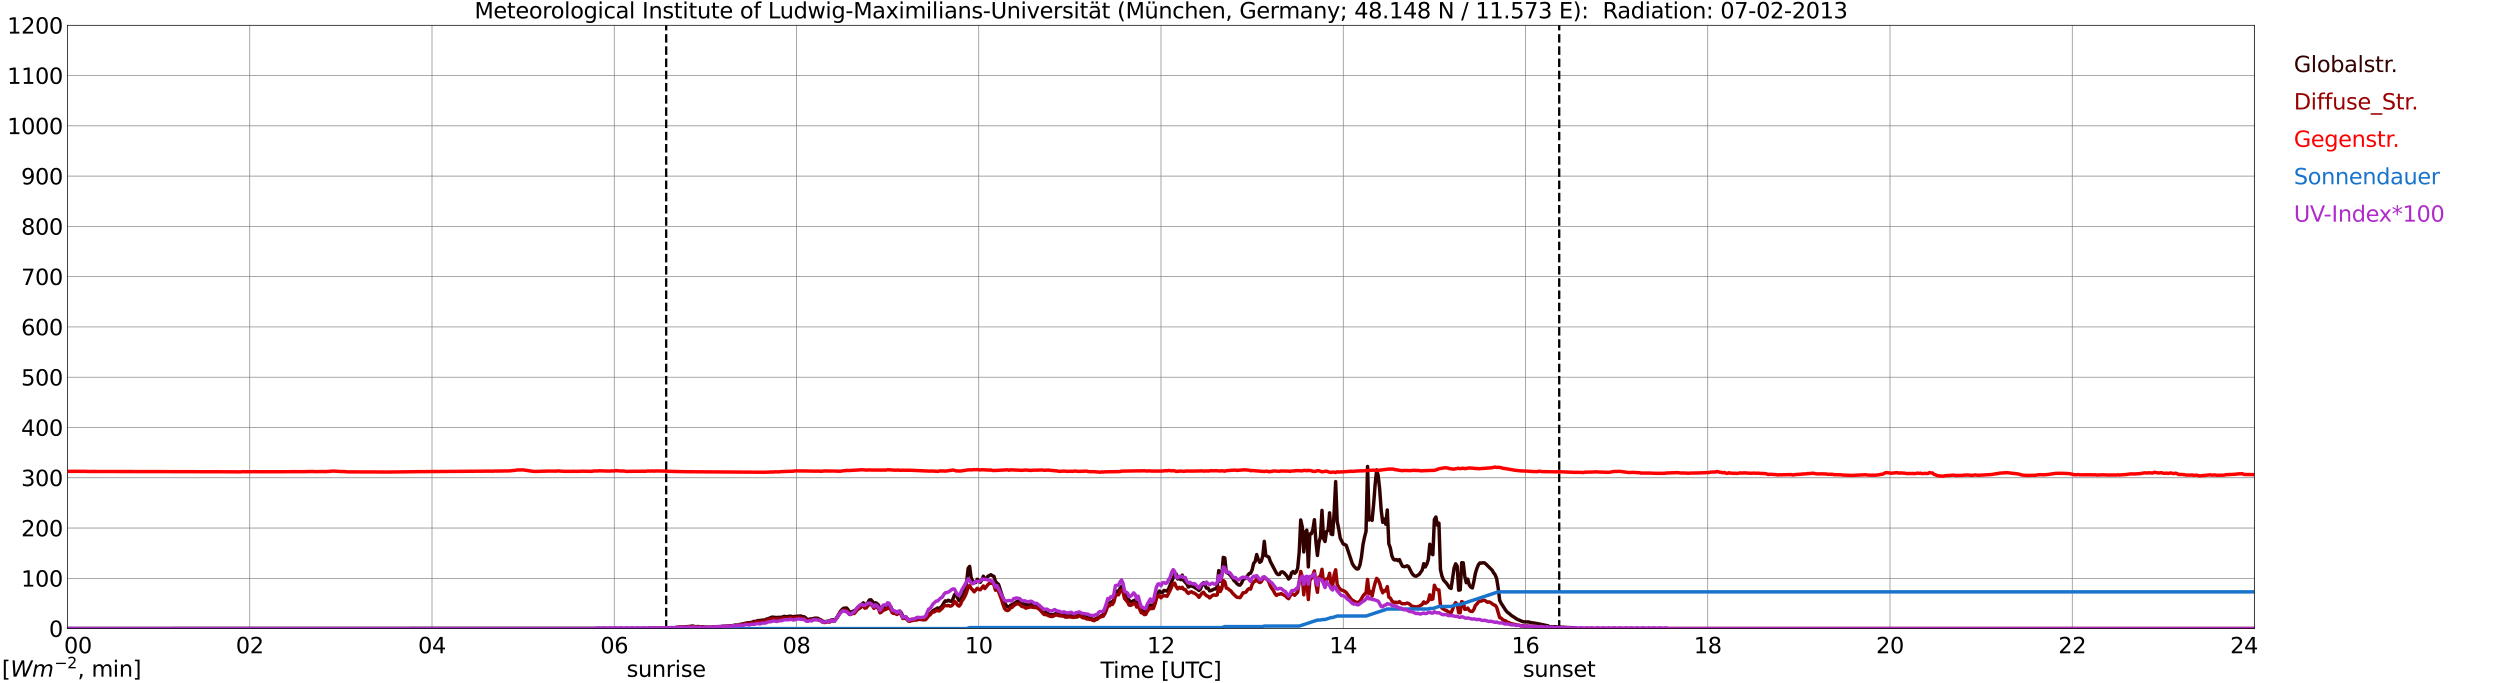 <?xml version="1.0" encoding="utf-8" standalone="no"?>
<!DOCTYPE svg PUBLIC "-//W3C//DTD SVG 1.1//EN"
  "http://www.w3.org/Graphics/SVG/1.1/DTD/svg11.dtd">
<svg xmlns:xlink="http://www.w3.org/1999/xlink" width="1085.4pt" height="296.64pt" viewBox="0 0 1085.4 296.64" xmlns="http://www.w3.org/2000/svg" version="1.1">
 <defs>
  <style type="text/css">*{stroke-linejoin: round; stroke-linecap: butt}</style>
 </defs>
 <g id="figure_1">
  <g id="patch_1">
   <path d="M 0 296.64 
L 1085.4 296.64 
L 1085.4 0 
L 0 0 
z
" style="fill: #ffffff"/>
  </g>
  <g id="axes_1">
   <g id="patch_2">
    <path d="M 29.306 272.909 
L 978.814 272.909 
L 978.814 10.976 
L 29.306 10.976 
z
" style="fill: #ffffff"/>
   </g>
   <g id="patch_3">
    <path d="M 978.814 272.909 
L 978.814 272.909 
L 978.814 10.976 
L 978.814 10.976 
z
" clip-path="url(#p6d94a0e3f0)" style="fill: #d3d3d3; opacity: 0.25; stroke: #d3d3d3; stroke-linejoin: miter"/>
   </g>
   <g id="matplotlib.axis_1">
    <g id="xtick_1">
     <g id="line2d_1">
      <path d="M 29.306 272.909 
L 29.306 10.976 
" clip-path="url(#p6d94a0e3f0)" style="fill: none; stroke: #808080; stroke-width: 0.3; stroke-linecap: square"/>
     </g>
     <g id="line2d_2"/>
     <g id="text_1">
      <!--    00 -->
      <g transform="translate(18.733 283.627) scale(0.095 -0.095)">
       <defs>
        <path id="DejaVuSans-20" transform="scale(0.016)"/>
        <path id="DejaVuSans-30" d="M 2034 4250 
Q 1547 4250 1301 3770 
Q 1056 3291 1056 2328 
Q 1056 1369 1301 889 
Q 1547 409 2034 409 
Q 2525 409 2770 889 
Q 3016 1369 3016 2328 
Q 3016 3291 2770 3770 
Q 2525 4250 2034 4250 
z
M 2034 4750 
Q 2819 4750 3233 4129 
Q 3647 3509 3647 2328 
Q 3647 1150 3233 529 
Q 2819 -91 2034 -91 
Q 1250 -91 836 529 
Q 422 1150 422 2328 
Q 422 3509 836 4129 
Q 1250 4750 2034 4750 
z
" transform="scale(0.016)"/>
       </defs>
       <use xlink:href="#DejaVuSans-20"/>
       <use xlink:href="#DejaVuSans-20" transform="translate(31.787 0)"/>
       <use xlink:href="#DejaVuSans-20" transform="translate(63.574 0)"/>
       <use xlink:href="#DejaVuSans-30" transform="translate(95.361 0)"/>
       <use xlink:href="#DejaVuSans-30" transform="translate(158.984 0)"/>
      </g>
     </g>
    </g>
    <g id="xtick_2">
     <g id="line2d_3">
      <path d="M 108.431 272.909 
L 108.431 10.976 
" clip-path="url(#p6d94a0e3f0)" style="fill: none; stroke: #808080; stroke-width: 0.3; stroke-linecap: square"/>
     </g>
     <g id="line2d_4"/>
     <g id="text_2">
      <!-- 02 -->
      <g transform="translate(102.387 283.627) scale(0.095 -0.095)">
       <defs>
        <path id="DejaVuSans-32" d="M 1228 531 
L 3431 531 
L 3431 0 
L 469 0 
L 469 531 
Q 828 903 1448 1529 
Q 2069 2156 2228 2338 
Q 2531 2678 2651 2914 
Q 2772 3150 2772 3378 
Q 2772 3750 2511 3984 
Q 2250 4219 1831 4219 
Q 1534 4219 1204 4116 
Q 875 4013 500 3803 
L 500 4441 
Q 881 4594 1212 4672 
Q 1544 4750 1819 4750 
Q 2544 4750 2975 4387 
Q 3406 4025 3406 3419 
Q 3406 3131 3298 2873 
Q 3191 2616 2906 2266 
Q 2828 2175 2409 1742 
Q 1991 1309 1228 531 
z
" transform="scale(0.016)"/>
       </defs>
       <use xlink:href="#DejaVuSans-30"/>
       <use xlink:href="#DejaVuSans-32" transform="translate(63.623 0)"/>
      </g>
     </g>
    </g>
    <g id="xtick_3">
     <g id="line2d_5">
      <path d="M 187.557 272.909 
L 187.557 10.976 
" clip-path="url(#p6d94a0e3f0)" style="fill: none; stroke: #808080; stroke-width: 0.3; stroke-linecap: square"/>
     </g>
     <g id="line2d_6"/>
     <g id="text_3">
      <!-- 04 -->
      <g transform="translate(181.513 283.627) scale(0.095 -0.095)">
       <defs>
        <path id="DejaVuSans-34" d="M 2419 4116 
L 825 1625 
L 2419 1625 
L 2419 4116 
z
M 2253 4666 
L 3047 4666 
L 3047 1625 
L 3713 1625 
L 3713 1100 
L 3047 1100 
L 3047 0 
L 2419 0 
L 2419 1100 
L 313 1100 
L 313 1709 
L 2253 4666 
z
" transform="scale(0.016)"/>
       </defs>
       <use xlink:href="#DejaVuSans-30"/>
       <use xlink:href="#DejaVuSans-34" transform="translate(63.623 0)"/>
      </g>
     </g>
    </g>
    <g id="xtick_4">
     <g id="line2d_7">
      <path d="M 266.683 272.909 
L 266.683 10.976 
" clip-path="url(#p6d94a0e3f0)" style="fill: none; stroke: #808080; stroke-width: 0.3; stroke-linecap: square"/>
     </g>
     <g id="line2d_8"/>
     <g id="text_4">
      <!-- 06 -->
      <g transform="translate(260.638 283.627) scale(0.095 -0.095)">
       <defs>
        <path id="DejaVuSans-36" d="M 2113 2584 
Q 1688 2584 1439 2293 
Q 1191 2003 1191 1497 
Q 1191 994 1439 701 
Q 1688 409 2113 409 
Q 2538 409 2786 701 
Q 3034 994 3034 1497 
Q 3034 2003 2786 2293 
Q 2538 2584 2113 2584 
z
M 3366 4563 
L 3366 3988 
Q 3128 4100 2886 4159 
Q 2644 4219 2406 4219 
Q 1781 4219 1451 3797 
Q 1122 3375 1075 2522 
Q 1259 2794 1537 2939 
Q 1816 3084 2150 3084 
Q 2853 3084 3261 2657 
Q 3669 2231 3669 1497 
Q 3669 778 3244 343 
Q 2819 -91 2113 -91 
Q 1303 -91 875 529 
Q 447 1150 447 2328 
Q 447 3434 972 4092 
Q 1497 4750 2381 4750 
Q 2619 4750 2861 4703 
Q 3103 4656 3366 4563 
z
" transform="scale(0.016)"/>
       </defs>
       <use xlink:href="#DejaVuSans-30"/>
       <use xlink:href="#DejaVuSans-36" transform="translate(63.623 0)"/>
      </g>
     </g>
    </g>
    <g id="xtick_5">
     <g id="line2d_9">
      <path d="M 345.808 272.909 
L 345.808 10.976 
" clip-path="url(#p6d94a0e3f0)" style="fill: none; stroke: #808080; stroke-width: 0.3; stroke-linecap: square"/>
     </g>
     <g id="line2d_10"/>
     <g id="text_5">
      <!-- 08 -->
      <g transform="translate(339.764 283.627) scale(0.095 -0.095)">
       <defs>
        <path id="DejaVuSans-38" d="M 2034 2216 
Q 1584 2216 1326 1975 
Q 1069 1734 1069 1313 
Q 1069 891 1326 650 
Q 1584 409 2034 409 
Q 2484 409 2743 651 
Q 3003 894 3003 1313 
Q 3003 1734 2745 1975 
Q 2488 2216 2034 2216 
z
M 1403 2484 
Q 997 2584 770 2862 
Q 544 3141 544 3541 
Q 544 4100 942 4425 
Q 1341 4750 2034 4750 
Q 2731 4750 3128 4425 
Q 3525 4100 3525 3541 
Q 3525 3141 3298 2862 
Q 3072 2584 2669 2484 
Q 3125 2378 3379 2068 
Q 3634 1759 3634 1313 
Q 3634 634 3220 271 
Q 2806 -91 2034 -91 
Q 1263 -91 848 271 
Q 434 634 434 1313 
Q 434 1759 690 2068 
Q 947 2378 1403 2484 
z
M 1172 3481 
Q 1172 3119 1398 2916 
Q 1625 2713 2034 2713 
Q 2441 2713 2670 2916 
Q 2900 3119 2900 3481 
Q 2900 3844 2670 4047 
Q 2441 4250 2034 4250 
Q 1625 4250 1398 4047 
Q 1172 3844 1172 3481 
z
" transform="scale(0.016)"/>
       </defs>
       <use xlink:href="#DejaVuSans-30"/>
       <use xlink:href="#DejaVuSans-38" transform="translate(63.623 0)"/>
      </g>
     </g>
    </g>
    <g id="xtick_6">
     <g id="line2d_11">
      <path d="M 424.934 272.909 
L 424.934 10.976 
" clip-path="url(#p6d94a0e3f0)" style="fill: none; stroke: #808080; stroke-width: 0.3; stroke-linecap: square"/>
     </g>
     <g id="line2d_12"/>
     <g id="text_6">
      <!-- 10 -->
      <g transform="translate(418.89 283.627) scale(0.095 -0.095)">
       <defs>
        <path id="DejaVuSans-31" d="M 794 531 
L 1825 531 
L 1825 4091 
L 703 3866 
L 703 4441 
L 1819 4666 
L 2450 4666 
L 2450 531 
L 3481 531 
L 3481 0 
L 794 0 
L 794 531 
z
" transform="scale(0.016)"/>
       </defs>
       <use xlink:href="#DejaVuSans-31"/>
       <use xlink:href="#DejaVuSans-30" transform="translate(63.623 0)"/>
      </g>
     </g>
    </g>
    <g id="xtick_7">
     <g id="line2d_13">
      <path d="M 504.06 272.909 
L 504.06 10.976 
" clip-path="url(#p6d94a0e3f0)" style="fill: none; stroke: #808080; stroke-width: 0.3; stroke-linecap: square"/>
     </g>
     <g id="line2d_14"/>
     <g id="text_7">
      <!-- 12 -->
      <g transform="translate(498.015 283.627) scale(0.095 -0.095)">
       <use xlink:href="#DejaVuSans-31"/>
       <use xlink:href="#DejaVuSans-32" transform="translate(63.623 0)"/>
      </g>
     </g>
    </g>
    <g id="xtick_8">
     <g id="line2d_15">
      <path d="M 583.185 272.909 
L 583.185 10.976 
" clip-path="url(#p6d94a0e3f0)" style="fill: none; stroke: #808080; stroke-width: 0.3; stroke-linecap: square"/>
     </g>
     <g id="line2d_16"/>
     <g id="text_8">
      <!-- 14 -->
      <g transform="translate(577.141 283.627) scale(0.095 -0.095)">
       <use xlink:href="#DejaVuSans-31"/>
       <use xlink:href="#DejaVuSans-34" transform="translate(63.623 0)"/>
      </g>
     </g>
    </g>
    <g id="xtick_9">
     <g id="line2d_17">
      <path d="M 662.311 272.909 
L 662.311 10.976 
" clip-path="url(#p6d94a0e3f0)" style="fill: none; stroke: #808080; stroke-width: 0.3; stroke-linecap: square"/>
     </g>
     <g id="line2d_18"/>
     <g id="text_9">
      <!-- 16 -->
      <g transform="translate(656.267 283.627) scale(0.095 -0.095)">
       <use xlink:href="#DejaVuSans-31"/>
       <use xlink:href="#DejaVuSans-36" transform="translate(63.623 0)"/>
      </g>
     </g>
    </g>
    <g id="xtick_10">
     <g id="line2d_19">
      <path d="M 741.437 272.909 
L 741.437 10.976 
" clip-path="url(#p6d94a0e3f0)" style="fill: none; stroke: #808080; stroke-width: 0.3; stroke-linecap: square"/>
     </g>
     <g id="line2d_20"/>
     <g id="text_10">
      <!-- 18 -->
      <g transform="translate(735.392 283.627) scale(0.095 -0.095)">
       <use xlink:href="#DejaVuSans-31"/>
       <use xlink:href="#DejaVuSans-38" transform="translate(63.623 0)"/>
      </g>
     </g>
    </g>
    <g id="xtick_11">
     <g id="line2d_21">
      <path d="M 820.562 272.909 
L 820.562 10.976 
" clip-path="url(#p6d94a0e3f0)" style="fill: none; stroke: #808080; stroke-width: 0.3; stroke-linecap: square"/>
     </g>
     <g id="line2d_22"/>
     <g id="text_11">
      <!-- 20 -->
      <g transform="translate(814.518 283.627) scale(0.095 -0.095)">
       <use xlink:href="#DejaVuSans-32"/>
       <use xlink:href="#DejaVuSans-30" transform="translate(63.623 0)"/>
      </g>
     </g>
    </g>
    <g id="xtick_12">
     <g id="line2d_23">
      <path d="M 899.688 272.909 
L 899.688 10.976 
" clip-path="url(#p6d94a0e3f0)" style="fill: none; stroke: #808080; stroke-width: 0.3; stroke-linecap: square"/>
     </g>
     <g id="line2d_24"/>
     <g id="text_12">
      <!-- 22 -->
      <g transform="translate(893.644 283.627) scale(0.095 -0.095)">
       <use xlink:href="#DejaVuSans-32"/>
       <use xlink:href="#DejaVuSans-32" transform="translate(63.623 0)"/>
      </g>
     </g>
    </g>
    <g id="xtick_13">
     <g id="line2d_25">
      <path d="M 978.814 272.909 
L 978.814 10.976 
" clip-path="url(#p6d94a0e3f0)" style="fill: none; stroke: #808080; stroke-width: 0.3; stroke-linecap: square"/>
     </g>
     <g id="line2d_26"/>
     <g id="text_13">
      <!-- 24    -->
      <g transform="translate(968.241 283.627) scale(0.095 -0.095)">
       <use xlink:href="#DejaVuSans-32"/>
       <use xlink:href="#DejaVuSans-34" transform="translate(63.623 0)"/>
       <use xlink:href="#DejaVuSans-20" transform="translate(127.246 0)"/>
       <use xlink:href="#DejaVuSans-20" transform="translate(159.033 0)"/>
       <use xlink:href="#DejaVuSans-20" transform="translate(190.82 0)"/>
      </g>
     </g>
    </g>
    <g id="text_14">
     <!-- Time [UTC] -->
     <g transform="translate(477.806 294.322) scale(0.095 -0.095)">
      <defs>
       <path id="DejaVuSans-54" d="M -19 4666 
L 3928 4666 
L 3928 4134 
L 2272 4134 
L 2272 0 
L 1638 0 
L 1638 4134 
L -19 4134 
L -19 4666 
z
" transform="scale(0.016)"/>
       <path id="DejaVuSans-69" d="M 603 3500 
L 1178 3500 
L 1178 0 
L 603 0 
L 603 3500 
z
M 603 4863 
L 1178 4863 
L 1178 4134 
L 603 4134 
L 603 4863 
z
" transform="scale(0.016)"/>
       <path id="DejaVuSans-6d" d="M 3328 2828 
Q 3544 3216 3844 3400 
Q 4144 3584 4550 3584 
Q 5097 3584 5394 3201 
Q 5691 2819 5691 2113 
L 5691 0 
L 5113 0 
L 5113 2094 
Q 5113 2597 4934 2840 
Q 4756 3084 4391 3084 
Q 3944 3084 3684 2787 
Q 3425 2491 3425 1978 
L 3425 0 
L 2847 0 
L 2847 2094 
Q 2847 2600 2669 2842 
Q 2491 3084 2119 3084 
Q 1678 3084 1418 2786 
Q 1159 2488 1159 1978 
L 1159 0 
L 581 0 
L 581 3500 
L 1159 3500 
L 1159 2956 
Q 1356 3278 1631 3431 
Q 1906 3584 2284 3584 
Q 2666 3584 2933 3390 
Q 3200 3197 3328 2828 
z
" transform="scale(0.016)"/>
       <path id="DejaVuSans-65" d="M 3597 1894 
L 3597 1613 
L 953 1613 
Q 991 1019 1311 708 
Q 1631 397 2203 397 
Q 2534 397 2845 478 
Q 3156 559 3463 722 
L 3463 178 
Q 3153 47 2828 -22 
Q 2503 -91 2169 -91 
Q 1331 -91 842 396 
Q 353 884 353 1716 
Q 353 2575 817 3079 
Q 1281 3584 2069 3584 
Q 2775 3584 3186 3129 
Q 3597 2675 3597 1894 
z
M 3022 2063 
Q 3016 2534 2758 2815 
Q 2500 3097 2075 3097 
Q 1594 3097 1305 2825 
Q 1016 2553 972 2059 
L 3022 2063 
z
" transform="scale(0.016)"/>
       <path id="DejaVuSans-5b" d="M 550 4863 
L 1875 4863 
L 1875 4416 
L 1125 4416 
L 1125 -397 
L 1875 -397 
L 1875 -844 
L 550 -844 
L 550 4863 
z
" transform="scale(0.016)"/>
       <path id="DejaVuSans-55" d="M 556 4666 
L 1191 4666 
L 1191 1831 
Q 1191 1081 1462 751 
Q 1734 422 2344 422 
Q 2950 422 3222 751 
Q 3494 1081 3494 1831 
L 3494 4666 
L 4128 4666 
L 4128 1753 
Q 4128 841 3676 375 
Q 3225 -91 2344 -91 
Q 1459 -91 1007 375 
Q 556 841 556 1753 
L 556 4666 
z
" transform="scale(0.016)"/>
       <path id="DejaVuSans-43" d="M 4122 4306 
L 4122 3641 
Q 3803 3938 3442 4084 
Q 3081 4231 2675 4231 
Q 1875 4231 1450 3742 
Q 1025 3253 1025 2328 
Q 1025 1406 1450 917 
Q 1875 428 2675 428 
Q 3081 428 3442 575 
Q 3803 722 4122 1019 
L 4122 359 
Q 3791 134 3420 21 
Q 3050 -91 2638 -91 
Q 1578 -91 968 557 
Q 359 1206 359 2328 
Q 359 3453 968 4101 
Q 1578 4750 2638 4750 
Q 3056 4750 3426 4639 
Q 3797 4528 4122 4306 
z
" transform="scale(0.016)"/>
       <path id="DejaVuSans-5d" d="M 1947 4863 
L 1947 -844 
L 622 -844 
L 622 -397 
L 1369 -397 
L 1369 4416 
L 622 4416 
L 622 4863 
L 1947 4863 
z
" transform="scale(0.016)"/>
      </defs>
      <use xlink:href="#DejaVuSans-54"/>
      <use xlink:href="#DejaVuSans-69" transform="translate(57.959 0)"/>
      <use xlink:href="#DejaVuSans-6d" transform="translate(85.742 0)"/>
      <use xlink:href="#DejaVuSans-65" transform="translate(183.154 0)"/>
      <use xlink:href="#DejaVuSans-20" transform="translate(244.678 0)"/>
      <use xlink:href="#DejaVuSans-5b" transform="translate(276.465 0)"/>
      <use xlink:href="#DejaVuSans-55" transform="translate(315.479 0)"/>
      <use xlink:href="#DejaVuSans-54" transform="translate(388.672 0)"/>
      <use xlink:href="#DejaVuSans-43" transform="translate(443.881 0)"/>
      <use xlink:href="#DejaVuSans-5d" transform="translate(513.705 0)"/>
     </g>
    </g>
   </g>
   <g id="matplotlib.axis_2">
    <g id="ytick_1">
     <g id="line2d_27">
      <path d="M 29.306 272.909 
L 978.814 272.909 
" clip-path="url(#p6d94a0e3f0)" style="fill: none; stroke: #808080; stroke-width: 0.3; stroke-linecap: square"/>
     </g>
     <g id="line2d_28"/>
     <g id="text_15">
      <!-- 0 -->
      <g transform="translate(21.261 276.518) scale(0.095 -0.095)">
       <use xlink:href="#DejaVuSans-30"/>
      </g>
     </g>
    </g>
    <g id="ytick_2">
     <g id="line2d_29">
      <path d="M 29.306 251.081 
L 978.814 251.081 
" clip-path="url(#p6d94a0e3f0)" style="fill: none; stroke: #808080; stroke-width: 0.3; stroke-linecap: square"/>
     </g>
     <g id="line2d_30"/>
     <g id="text_16">
      <!-- 100 -->
      <g transform="translate(9.173 254.69) scale(0.095 -0.095)">
       <use xlink:href="#DejaVuSans-31"/>
       <use xlink:href="#DejaVuSans-30" transform="translate(63.623 0)"/>
       <use xlink:href="#DejaVuSans-30" transform="translate(127.246 0)"/>
      </g>
     </g>
    </g>
    <g id="ytick_3">
     <g id="line2d_31">
      <path d="M 29.306 229.253 
L 978.814 229.253 
" clip-path="url(#p6d94a0e3f0)" style="fill: none; stroke: #808080; stroke-width: 0.3; stroke-linecap: square"/>
     </g>
     <g id="line2d_32"/>
     <g id="text_17">
      <!-- 200 -->
      <g transform="translate(9.173 232.863) scale(0.095 -0.095)">
       <use xlink:href="#DejaVuSans-32"/>
       <use xlink:href="#DejaVuSans-30" transform="translate(63.623 0)"/>
       <use xlink:href="#DejaVuSans-30" transform="translate(127.246 0)"/>
      </g>
     </g>
    </g>
    <g id="ytick_4">
     <g id="line2d_33">
      <path d="M 29.306 207.426 
L 978.814 207.426 
" clip-path="url(#p6d94a0e3f0)" style="fill: none; stroke: #808080; stroke-width: 0.3; stroke-linecap: square"/>
     </g>
     <g id="line2d_34"/>
     <g id="text_18">
      <!-- 300 -->
      <g transform="translate(9.173 211.035) scale(0.095 -0.095)">
       <defs>
        <path id="DejaVuSans-33" d="M 2597 2516 
Q 3050 2419 3304 2112 
Q 3559 1806 3559 1356 
Q 3559 666 3084 287 
Q 2609 -91 1734 -91 
Q 1441 -91 1130 -33 
Q 819 25 488 141 
L 488 750 
Q 750 597 1062 519 
Q 1375 441 1716 441 
Q 2309 441 2620 675 
Q 2931 909 2931 1356 
Q 2931 1769 2642 2001 
Q 2353 2234 1838 2234 
L 1294 2234 
L 1294 2753 
L 1863 2753 
Q 2328 2753 2575 2939 
Q 2822 3125 2822 3475 
Q 2822 3834 2567 4026 
Q 2313 4219 1838 4219 
Q 1578 4219 1281 4162 
Q 984 4106 628 3988 
L 628 4550 
Q 988 4650 1302 4700 
Q 1616 4750 1894 4750 
Q 2613 4750 3031 4423 
Q 3450 4097 3450 3541 
Q 3450 3153 3228 2886 
Q 3006 2619 2597 2516 
z
" transform="scale(0.016)"/>
       </defs>
       <use xlink:href="#DejaVuSans-33"/>
       <use xlink:href="#DejaVuSans-30" transform="translate(63.623 0)"/>
       <use xlink:href="#DejaVuSans-30" transform="translate(127.246 0)"/>
      </g>
     </g>
    </g>
    <g id="ytick_5">
     <g id="line2d_35">
      <path d="M 29.306 185.598 
L 978.814 185.598 
" clip-path="url(#p6d94a0e3f0)" style="fill: none; stroke: #808080; stroke-width: 0.3; stroke-linecap: square"/>
     </g>
     <g id="line2d_36"/>
     <g id="text_19">
      <!-- 400 -->
      <g transform="translate(9.173 189.207) scale(0.095 -0.095)">
       <use xlink:href="#DejaVuSans-34"/>
       <use xlink:href="#DejaVuSans-30" transform="translate(63.623 0)"/>
       <use xlink:href="#DejaVuSans-30" transform="translate(127.246 0)"/>
      </g>
     </g>
    </g>
    <g id="ytick_6">
     <g id="line2d_37">
      <path d="M 29.306 163.77 
L 978.814 163.77 
" clip-path="url(#p6d94a0e3f0)" style="fill: none; stroke: #808080; stroke-width: 0.3; stroke-linecap: square"/>
     </g>
     <g id="line2d_38"/>
     <g id="text_20">
      <!-- 500 -->
      <g transform="translate(9.173 167.379) scale(0.095 -0.095)">
       <defs>
        <path id="DejaVuSans-35" d="M 691 4666 
L 3169 4666 
L 3169 4134 
L 1269 4134 
L 1269 2991 
Q 1406 3038 1543 3061 
Q 1681 3084 1819 3084 
Q 2600 3084 3056 2656 
Q 3513 2228 3513 1497 
Q 3513 744 3044 326 
Q 2575 -91 1722 -91 
Q 1428 -91 1123 -41 
Q 819 9 494 109 
L 494 744 
Q 775 591 1075 516 
Q 1375 441 1709 441 
Q 2250 441 2565 725 
Q 2881 1009 2881 1497 
Q 2881 1984 2565 2268 
Q 2250 2553 1709 2553 
Q 1456 2553 1204 2497 
Q 953 2441 691 2322 
L 691 4666 
z
" transform="scale(0.016)"/>
       </defs>
       <use xlink:href="#DejaVuSans-35"/>
       <use xlink:href="#DejaVuSans-30" transform="translate(63.623 0)"/>
       <use xlink:href="#DejaVuSans-30" transform="translate(127.246 0)"/>
      </g>
     </g>
    </g>
    <g id="ytick_7">
     <g id="line2d_39">
      <path d="M 29.306 141.942 
L 978.814 141.942 
" clip-path="url(#p6d94a0e3f0)" style="fill: none; stroke: #808080; stroke-width: 0.3; stroke-linecap: square"/>
     </g>
     <g id="line2d_40"/>
     <g id="text_21">
      <!-- 600 -->
      <g transform="translate(9.173 145.551) scale(0.095 -0.095)">
       <use xlink:href="#DejaVuSans-36"/>
       <use xlink:href="#DejaVuSans-30" transform="translate(63.623 0)"/>
       <use xlink:href="#DejaVuSans-30" transform="translate(127.246 0)"/>
      </g>
     </g>
    </g>
    <g id="ytick_8">
     <g id="line2d_41">
      <path d="M 29.306 120.114 
L 978.814 120.114 
" clip-path="url(#p6d94a0e3f0)" style="fill: none; stroke: #808080; stroke-width: 0.3; stroke-linecap: square"/>
     </g>
     <g id="line2d_42"/>
     <g id="text_22">
      <!-- 700 -->
      <g transform="translate(9.173 123.724) scale(0.095 -0.095)">
       <defs>
        <path id="DejaVuSans-37" d="M 525 4666 
L 3525 4666 
L 3525 4397 
L 1831 0 
L 1172 0 
L 2766 4134 
L 525 4134 
L 525 4666 
z
" transform="scale(0.016)"/>
       </defs>
       <use xlink:href="#DejaVuSans-37"/>
       <use xlink:href="#DejaVuSans-30" transform="translate(63.623 0)"/>
       <use xlink:href="#DejaVuSans-30" transform="translate(127.246 0)"/>
      </g>
     </g>
    </g>
    <g id="ytick_9">
     <g id="line2d_43">
      <path d="M 29.306 98.287 
L 978.814 98.287 
" clip-path="url(#p6d94a0e3f0)" style="fill: none; stroke: #808080; stroke-width: 0.3; stroke-linecap: square"/>
     </g>
     <g id="line2d_44"/>
     <g id="text_23">
      <!-- 800 -->
      <g transform="translate(9.173 101.896) scale(0.095 -0.095)">
       <use xlink:href="#DejaVuSans-38"/>
       <use xlink:href="#DejaVuSans-30" transform="translate(63.623 0)"/>
       <use xlink:href="#DejaVuSans-30" transform="translate(127.246 0)"/>
      </g>
     </g>
    </g>
    <g id="ytick_10">
     <g id="line2d_45">
      <path d="M 29.306 76.459 
L 978.814 76.459 
" clip-path="url(#p6d94a0e3f0)" style="fill: none; stroke: #808080; stroke-width: 0.3; stroke-linecap: square"/>
     </g>
     <g id="line2d_46"/>
     <g id="text_24">
      <!-- 900 -->
      <g transform="translate(9.173 80.068) scale(0.095 -0.095)">
       <defs>
        <path id="DejaVuSans-39" d="M 703 97 
L 703 672 
Q 941 559 1184 500 
Q 1428 441 1663 441 
Q 2288 441 2617 861 
Q 2947 1281 2994 2138 
Q 2813 1869 2534 1725 
Q 2256 1581 1919 1581 
Q 1219 1581 811 2004 
Q 403 2428 403 3163 
Q 403 3881 828 4315 
Q 1253 4750 1959 4750 
Q 2769 4750 3195 4129 
Q 3622 3509 3622 2328 
Q 3622 1225 3098 567 
Q 2575 -91 1691 -91 
Q 1453 -91 1209 -44 
Q 966 3 703 97 
z
M 1959 2075 
Q 2384 2075 2632 2365 
Q 2881 2656 2881 3163 
Q 2881 3666 2632 3958 
Q 2384 4250 1959 4250 
Q 1534 4250 1286 3958 
Q 1038 3666 1038 3163 
Q 1038 2656 1286 2365 
Q 1534 2075 1959 2075 
z
" transform="scale(0.016)"/>
       </defs>
       <use xlink:href="#DejaVuSans-39"/>
       <use xlink:href="#DejaVuSans-30" transform="translate(63.623 0)"/>
       <use xlink:href="#DejaVuSans-30" transform="translate(127.246 0)"/>
      </g>
     </g>
    </g>
    <g id="ytick_11">
     <g id="line2d_47">
      <path d="M 29.306 54.631 
L 978.814 54.631 
" clip-path="url(#p6d94a0e3f0)" style="fill: none; stroke: #808080; stroke-width: 0.3; stroke-linecap: square"/>
     </g>
     <g id="line2d_48"/>
     <g id="text_25">
      <!-- 1000 -->
      <g transform="translate(3.128 58.24) scale(0.095 -0.095)">
       <use xlink:href="#DejaVuSans-31"/>
       <use xlink:href="#DejaVuSans-30" transform="translate(63.623 0)"/>
       <use xlink:href="#DejaVuSans-30" transform="translate(127.246 0)"/>
       <use xlink:href="#DejaVuSans-30" transform="translate(190.869 0)"/>
      </g>
     </g>
    </g>
    <g id="ytick_12">
     <g id="line2d_49">
      <path d="M 29.306 32.803 
L 978.814 32.803 
" clip-path="url(#p6d94a0e3f0)" style="fill: none; stroke: #808080; stroke-width: 0.3; stroke-linecap: square"/>
     </g>
     <g id="line2d_50"/>
     <g id="text_26">
      <!-- 1100 -->
      <g transform="translate(3.128 36.413) scale(0.095 -0.095)">
       <use xlink:href="#DejaVuSans-31"/>
       <use xlink:href="#DejaVuSans-31" transform="translate(63.623 0)"/>
       <use xlink:href="#DejaVuSans-30" transform="translate(127.246 0)"/>
       <use xlink:href="#DejaVuSans-30" transform="translate(190.869 0)"/>
      </g>
     </g>
    </g>
    <g id="ytick_13">
     <g id="line2d_51">
      <path d="M 29.306 10.976 
L 978.814 10.976 
" clip-path="url(#p6d94a0e3f0)" style="fill: none; stroke: #808080; stroke-width: 0.3; stroke-linecap: square"/>
     </g>
     <g id="line2d_52"/>
     <g id="text_27">
      <!-- 1200 -->
      <g transform="translate(3.128 14.585) scale(0.095 -0.095)">
       <use xlink:href="#DejaVuSans-31"/>
       <use xlink:href="#DejaVuSans-32" transform="translate(63.623 0)"/>
       <use xlink:href="#DejaVuSans-30" transform="translate(127.246 0)"/>
       <use xlink:href="#DejaVuSans-30" transform="translate(190.869 0)"/>
      </g>
     </g>
    </g>
   </g>
   <g id="line2d_53">
    <path d="M 289.234 272.909 
L 289.234 10.976 
" clip-path="url(#p6d94a0e3f0)" style="fill: none; stroke-dasharray: 3.7,1.6; stroke-dashoffset: 0; stroke: #000000"/>
   </g>
   <g id="line2d_54">
    <path d="M 676.949 272.909 
L 676.949 10.976 
" clip-path="url(#p6d94a0e3f0)" style="fill: none; stroke-dasharray: 3.7,1.6; stroke-dashoffset: 0; stroke: #000000"/>
   </g>
   <g id="line2d_55">
    <path d="M 29.306 272.909 
L 287.783 272.835 
L 290.42 272.627 
L 291.739 272.597 
L 293.058 272.538 
L 300.971 271.826 
L 301.63 272.034 
L 302.289 272.095 
L 302.949 272.005 
L 307.564 272.361 
L 310.202 272.271 
L 316.796 271.739 
L 317.455 271.739 
L 319.433 271.352 
L 320.093 271.411 
L 320.752 271.294 
L 321.411 271.058 
L 322.73 270.85 
L 324.049 270.495 
L 326.027 270.257 
L 326.686 270.08 
L 327.346 269.755 
L 328.005 269.873 
L 328.665 269.547 
L 329.324 269.399 
L 329.983 269.427 
L 330.643 269.25 
L 331.961 269.22 
L 332.621 268.836 
L 333.28 268.687 
L 335.258 267.917 
L 336.577 268.065 
L 337.236 268.124 
L 337.896 268.006 
L 338.555 268.065 
L 339.215 268.006 
L 340.533 267.592 
L 341.193 267.799 
L 343.171 267.502 
L 344.49 267.829 
L 345.149 267.563 
L 345.808 267.709 
L 346.468 267.502 
L 347.787 267.443 
L 348.446 267.829 
L 349.105 267.771 
L 349.765 268.244 
L 350.424 268.895 
L 351.083 268.954 
L 351.743 268.718 
L 352.402 268.746 
L 353.721 268.39 
L 355.04 268.421 
L 355.699 268.836 
L 356.359 269.074 
L 357.018 269.635 
L 357.677 269.842 
L 358.337 269.901 
L 359.655 269.635 
L 360.315 269.665 
L 360.974 269.102 
L 361.634 269.102 
L 362.293 269.25 
L 362.952 268.659 
L 363.612 267.709 
L 364.93 265.372 
L 365.59 264.63 
L 366.249 264.066 
L 367.568 263.979 
L 368.227 264.75 
L 368.887 265.784 
L 369.546 265.725 
L 371.524 264.837 
L 372.184 263.92 
L 374.821 261.729 
L 375.481 262.586 
L 376.14 262.41 
L 376.799 261.58 
L 377.459 260.484 
L 378.118 260.395 
L 378.777 261.107 
L 379.437 262.41 
L 380.096 261.668 
L 380.756 262.082 
L 381.415 262.676 
L 382.074 264.422 
L 382.734 264.66 
L 384.053 263.446 
L 384.712 263.15 
L 385.371 263.178 
L 386.031 262.763 
L 386.69 263.385 
L 387.349 264.75 
L 388.009 265.431 
L 388.668 265.548 
L 389.328 265.992 
L 389.987 265.756 
L 390.646 265.341 
L 391.306 266.053 
L 391.965 267.533 
L 392.624 268.037 
L 393.284 267.829 
L 393.943 268.598 
L 394.603 269.133 
L 395.262 269.161 
L 397.24 268.777 
L 399.878 268.48 
L 401.196 268.628 
L 401.856 268.452 
L 402.515 267.74 
L 403.175 266.703 
L 403.834 266.319 
L 405.153 265.075 
L 407.131 263.949 
L 407.79 264.215 
L 409.109 262.971 
L 409.768 261.757 
L 410.428 260.869 
L 411.087 261.017 
L 411.746 260.602 
L 412.406 260.958 
L 413.065 261.045 
L 413.725 260.098 
L 414.384 258.203 
L 415.043 257.581 
L 415.703 259.507 
L 416.362 260.81 
L 417.022 260.484 
L 417.681 259.002 
L 418.34 257.819 
L 419 255.833 
L 419.659 252.901 
L 420.318 246.77 
L 420.978 245.912 
L 421.637 250.976 
L 422.297 252.192 
L 422.956 253.019 
L 423.615 252.901 
L 424.275 251.509 
L 424.934 251.985 
L 425.593 252.812 
L 426.253 251.836 
L 426.912 250.177 
L 427.572 251.509 
L 428.231 251.155 
L 428.89 250.206 
L 430.209 249.525 
L 430.869 249.97 
L 431.528 250.236 
L 432.187 252.428 
L 432.847 253.139 
L 433.506 253.672 
L 436.144 261.698 
L 436.803 262.763 
L 437.462 263.475 
L 438.122 263.475 
L 438.781 262.763 
L 440.1 262.172 
L 441.419 261.194 
L 442.078 261.076 
L 442.737 261.224 
L 443.397 261.846 
L 444.056 261.964 
L 445.375 262.645 
L 446.034 262.469 
L 446.694 262.438 
L 447.353 262.261 
L 448.012 262.351 
L 449.331 262.794 
L 449.991 262.763 
L 450.65 262.853 
L 451.309 263.267 
L 451.969 264.007 
L 452.628 265.016 
L 453.287 265.815 
L 454.606 266.112 
L 455.266 266.644 
L 455.925 266.852 
L 457.244 266.911 
L 458.563 266.319 
L 461.2 266.941 
L 461.859 266.969 
L 462.519 267.236 
L 463.838 267.415 
L 465.156 267.384 
L 465.816 267.325 
L 466.475 267.533 
L 467.794 267.295 
L 468.453 266.911 
L 469.113 266.675 
L 469.772 267.415 
L 470.431 267.681 
L 471.091 267.563 
L 471.75 267.917 
L 475.047 268.984 
L 479.003 266.852 
L 479.663 266.081 
L 480.322 264.512 
L 480.981 262.172 
L 481.641 261.905 
L 482.3 261.432 
L 482.96 261.253 
L 483.619 260.336 
L 484.278 257.612 
L 484.938 256.693 
L 485.597 256.545 
L 486.916 254.56 
L 487.575 254.678 
L 488.235 257.136 
L 488.894 258.677 
L 489.553 259.269 
L 490.213 260.633 
L 490.872 261.283 
L 491.532 261.165 
L 492.191 260.751 
L 492.85 260.513 
L 493.51 261.936 
L 494.169 261.729 
L 494.828 262.853 
L 495.488 264.719 
L 496.147 265.103 
L 496.807 265.874 
L 497.466 266.022 
L 499.444 262.645 
L 500.103 262.942 
L 500.763 262.912 
L 501.422 261.373 
L 502.741 257.167 
L 503.4 256.603 
L 504.06 257.343 
L 504.719 257.197 
L 505.379 256.337 
L 506.697 256.634 
L 507.357 255.626 
L 509.994 249.348 
L 510.654 249.23 
L 511.313 251.391 
L 511.972 250.562 
L 512.632 251.657 
L 513.291 249.704 
L 513.95 252.072 
L 515.269 253.524 
L 515.929 254.857 
L 516.588 254.471 
L 517.247 254.384 
L 518.566 254.916 
L 519.226 255.449 
L 519.885 255.746 
L 520.544 256.368 
L 521.204 255.687 
L 521.863 253.997 
L 522.522 252.991 
L 523.841 255.359 
L 524.501 255.359 
L 525.16 256.545 
L 525.819 256.396 
L 527.138 255.746 
L 527.797 255.656 
L 528.457 254.709 
L 529.116 247.748 
L 529.776 252.397 
L 530.435 250.147 
L 531.094 242.003 
L 531.754 242.239 
L 532.413 248.518 
L 533.073 248.815 
L 533.732 249.258 
L 535.051 250.858 
L 535.71 252.013 
L 536.369 252.576 
L 537.029 253.375 
L 537.688 253.938 
L 538.348 254.056 
L 539.007 253.257 
L 539.666 251.688 
L 540.985 250.858 
L 542.304 249.051 
L 542.963 248.844 
L 543.623 247.423 
L 544.282 244.579 
L 544.941 243.81 
L 545.601 240.759 
L 546.26 242.832 
L 546.919 244.135 
L 547.579 243.69 
L 548.238 241.44 
L 548.898 235.042 
L 549.557 241.204 
L 550.876 241.885 
L 551.535 243.78 
L 554.173 248.815 
L 554.832 249.437 
L 555.491 249.407 
L 556.151 248.401 
L 556.81 248.252 
L 557.47 248.667 
L 558.788 250.177 
L 559.448 251.391 
L 560.107 250.769 
L 560.766 248.636 
L 561.426 248.134 
L 562.085 248.903 
L 562.745 248.281 
L 563.404 246.711 
L 564.063 239.722 
L 564.723 225.743 
L 565.382 228.734 
L 566.042 239.632 
L 566.701 230.956 
L 567.36 230.157 
L 568.02 246.12 
L 568.679 231.814 
L 569.338 231.755 
L 569.998 229.919 
L 570.657 225.626 
L 571.317 235.162 
L 571.976 241.173 
L 572.635 235.398 
L 573.295 233.117 
L 573.954 221.596 
L 574.613 233.859 
L 575.273 235.101 
L 575.932 230.718 
L 576.592 230.303 
L 577.251 222.663 
L 577.91 231.844 
L 578.57 232.111 
L 579.229 222.484 
L 579.889 209.098 
L 580.548 226.394 
L 581.207 229.594 
L 581.867 233.652 
L 583.185 236.199 
L 583.845 236.404 
L 584.504 236.819 
L 587.142 244.758 
L 587.801 245.794 
L 588.46 246.534 
L 589.12 247.067 
L 589.779 246.918 
L 590.439 245.29 
L 591.098 241.737 
L 591.757 236.435 
L 592.417 233.265 
L 593.076 230.69 
L 593.736 202.523 
L 594.395 225.772 
L 595.054 225.003 
L 595.714 225.92 
L 596.373 218.961 
L 597.032 210.342 
L 597.692 204.005 
L 598.351 206.522 
L 599.011 212.505 
L 599.67 221.627 
L 600.329 226.78 
L 600.989 225.357 
L 601.648 227.61 
L 602.307 221.419 
L 602.967 236.079 
L 603.626 237.915 
L 604.286 241.322 
L 604.945 242.802 
L 605.604 243.158 
L 606.264 242.922 
L 606.923 243.424 
L 607.582 242.95 
L 608.242 244.55 
L 608.901 245.823 
L 609.561 246.03 
L 610.22 245.971 
L 610.879 245.646 
L 611.539 246.03 
L 612.858 248.636 
L 613.517 249.555 
L 614.176 250.06 
L 614.836 250.177 
L 616.154 249.378 
L 617.473 247.482 
L 618.133 244.727 
L 618.792 246.15 
L 619.451 244.934 
L 620.111 242.95 
L 620.77 236.286 
L 621.429 240.316 
L 622.089 240.818 
L 622.748 225.564 
L 623.408 224.469 
L 624.067 227.994 
L 624.726 227.136 
L 625.386 247.274 
L 626.045 250.147 
L 626.705 251.806 
L 628.023 253.227 
L 629.342 255.152 
L 630.001 255.479 
L 631.32 246.593 
L 631.98 244.786 
L 632.639 245.764 
L 633.298 256.248 
L 633.958 256.101 
L 634.617 244.312 
L 635.276 244.343 
L 635.936 250.118 
L 636.595 252.991 
L 637.255 251.422 
L 637.914 254.028 
L 638.573 254.886 
L 639.233 255.272 
L 639.892 252.428 
L 640.552 248.874 
L 641.211 246.801 
L 641.87 245.172 
L 642.53 244.402 
L 643.189 244.491 
L 643.848 244.312 
L 644.508 244.402 
L 645.167 244.906 
L 647.145 246.89 
L 647.805 247.541 
L 648.464 248.667 
L 649.123 249.555 
L 649.783 251.184 
L 650.442 255.272 
L 651.102 260.633 
L 651.761 261.936 
L 653.08 263.979 
L 653.739 264.985 
L 654.399 265.784 
L 655.058 266.23 
L 656.377 267.356 
L 657.695 268.185 
L 658.355 268.687 
L 660.992 269.842 
L 661.652 269.99 
L 663.63 270.021 
L 664.289 270.228 
L 667.586 270.761 
L 672.202 271.739 
L 672.861 272.271 
L 673.521 272.064 
L 674.839 272.095 
L 680.114 272.42 
L 682.092 272.509 
L 684.071 272.568 
L 684.73 272.909 
L 978.154 272.909 
L 978.154 272.909 
" clip-path="url(#p6d94a0e3f0)" style="fill: none; stroke: #330000; stroke-width: 1.5; stroke-linecap: square"/>
   </g>
   <g id="line2d_56">
    <path d="M 29.306 272.909 
L 281.189 272.909 
L 281.849 272.732 
L 283.827 272.898 
L 285.145 272.856 
L 286.464 272.688 
L 287.124 272.898 
L 289.761 272.732 
L 290.42 272.856 
L 291.08 272.815 
L 291.739 272.605 
L 292.399 272.688 
L 293.717 272.352 
L 294.377 272.396 
L 295.036 272.186 
L 295.696 272.396 
L 297.014 272.143 
L 297.674 272.143 
L 298.333 272.311 
L 298.992 272.186 
L 299.652 272.186 
L 300.311 271.933 
L 300.971 272.018 
L 301.63 272.228 
L 302.289 272.311 
L 302.949 272.186 
L 303.608 272.396 
L 304.267 272.228 
L 304.927 272.186 
L 305.586 272.396 
L 306.905 272.564 
L 307.564 272.311 
L 308.224 272.479 
L 308.883 272.352 
L 310.202 272.269 
L 310.861 272.101 
L 311.521 272.228 
L 312.18 272.018 
L 314.158 272.06 
L 314.818 271.933 
L 315.477 272.018 
L 316.796 271.933 
L 317.455 271.724 
L 318.114 271.724 
L 318.774 271.597 
L 319.433 271.724 
L 320.752 271.514 
L 321.411 271.219 
L 322.071 271.304 
L 322.73 270.968 
L 323.39 271.095 
L 324.049 270.715 
L 324.708 270.759 
L 325.368 270.674 
L 326.027 270.423 
L 326.686 270.423 
L 327.346 270.213 
L 328.005 270.128 
L 328.665 269.792 
L 329.324 269.918 
L 329.983 269.792 
L 331.961 269.75 
L 332.621 269.246 
L 333.94 268.912 
L 335.258 268.491 
L 337.236 268.786 
L 337.896 268.532 
L 338.555 268.744 
L 339.215 268.659 
L 339.874 268.281 
L 340.533 268.24 
L 341.193 268.449 
L 342.512 268.113 
L 343.171 268.072 
L 343.83 268.281 
L 346.468 268.113 
L 347.127 267.904 
L 348.446 268.532 
L 349.105 268.408 
L 350.424 269.499 
L 351.083 269.414 
L 351.743 269.078 
L 352.402 269.373 
L 353.062 268.954 
L 353.721 268.995 
L 354.38 268.827 
L 355.04 268.954 
L 355.699 269.373 
L 356.359 269.373 
L 357.018 270.004 
L 357.677 270.255 
L 358.337 270.255 
L 358.996 269.918 
L 359.655 270.045 
L 360.315 270.045 
L 360.974 269.331 
L 361.634 269.667 
L 362.293 269.667 
L 363.612 267.862 
L 364.271 266.644 
L 364.93 265.848 
L 366.249 264.966 
L 367.568 265.007 
L 368.227 266.099 
L 368.887 266.812 
L 369.546 266.686 
L 370.206 266.225 
L 370.865 266.35 
L 371.524 265.638 
L 372.184 264.756 
L 373.502 263.916 
L 374.162 263.243 
L 374.821 263.161 
L 375.481 264.042 
L 376.14 263.874 
L 376.799 262.951 
L 377.459 262.32 
L 378.118 262.488 
L 378.777 263.034 
L 379.437 264.125 
L 380.096 263.034 
L 380.756 263.748 
L 381.415 264.252 
L 382.074 266.057 
L 382.734 265.679 
L 383.393 264.924 
L 384.053 264.798 
L 386.031 263.833 
L 386.69 264.63 
L 387.349 266.016 
L 388.009 266.35 
L 388.668 266.267 
L 389.328 266.771 
L 390.646 266.057 
L 391.306 266.98 
L 391.965 268.532 
L 393.284 268.366 
L 393.943 269.246 
L 394.603 269.75 
L 395.262 269.667 
L 395.921 269.373 
L 396.581 269.373 
L 397.24 269.163 
L 397.899 269.246 
L 398.559 268.954 
L 399.218 268.868 
L 400.537 269.078 
L 401.196 269.122 
L 401.856 269.037 
L 402.515 268.281 
L 403.175 267.317 
L 403.834 266.939 
L 404.493 266.057 
L 405.153 265.721 
L 405.812 265.594 
L 406.471 265.007 
L 407.79 265.258 
L 409.109 264.084 
L 409.768 263.161 
L 410.428 262.91 
L 411.087 262.992 
L 411.746 262.824 
L 412.406 263.161 
L 413.065 263.075 
L 413.725 262.447 
L 414.384 261.061 
L 415.043 261.606 
L 415.703 262.741 
L 416.362 263.161 
L 417.022 262.364 
L 417.681 260.81 
L 418.34 259.969 
L 419 258.753 
L 419.659 257.158 
L 420.318 254.724 
L 420.978 254.22 
L 421.637 255.479 
L 422.297 256.108 
L 422.956 256.948 
L 424.275 255.436 
L 424.934 255.857 
L 425.593 256.067 
L 426.912 254.388 
L 427.572 255.521 
L 428.89 253.842 
L 429.55 253.253 
L 430.869 253.211 
L 431.528 253.884 
L 432.187 256.235 
L 432.847 255.898 
L 433.506 256.78 
L 434.825 260.305 
L 435.484 262.447 
L 436.144 264.21 
L 436.803 264.924 
L 437.462 265.092 
L 438.122 264.712 
L 438.781 263.833 
L 439.44 263.665 
L 440.1 262.951 
L 441.419 262.152 
L 442.078 262.196 
L 442.737 262.405 
L 443.397 263.119 
L 444.056 263.412 
L 444.716 263.538 
L 445.375 264.042 
L 447.353 263.497 
L 449.331 263.789 
L 449.991 263.789 
L 450.65 264.125 
L 451.309 264.588 
L 453.287 266.771 
L 454.606 266.939 
L 455.266 267.358 
L 456.584 267.694 
L 457.244 267.526 
L 458.563 266.895 
L 459.222 267.19 
L 461.2 267.485 
L 461.859 267.485 
L 462.519 267.945 
L 464.497 267.821 
L 465.816 268.03 
L 467.794 267.862 
L 468.453 267.441 
L 469.113 267.441 
L 469.772 268.03 
L 470.431 268.281 
L 471.091 268.24 
L 471.75 268.744 
L 472.409 268.744 
L 473.069 268.954 
L 473.728 268.868 
L 474.388 269.331 
L 475.047 269.458 
L 475.706 269.037 
L 476.366 268.912 
L 477.025 268.24 
L 477.685 267.862 
L 479.003 267.526 
L 479.663 266.435 
L 480.322 264.839 
L 480.981 262.573 
L 481.641 263.075 
L 482.3 262.405 
L 482.96 262.447 
L 483.619 261.272 
L 484.278 258.5 
L 484.938 258.208 
L 485.597 258.249 
L 486.256 256.822 
L 486.916 256.149 
L 487.575 257.031 
L 488.235 259.845 
L 489.553 261.355 
L 490.213 262.698 
L 490.872 262.824 
L 491.532 262.53 
L 492.191 261.943 
L 492.85 261.901 
L 493.51 263.58 
L 494.169 262.698 
L 494.828 264.588 
L 495.488 266.057 
L 496.147 266.14 
L 496.807 266.854 
L 497.466 266.729 
L 498.125 265.343 
L 498.785 264.671 
L 499.444 263.789 
L 500.103 264.252 
L 500.763 264.125 
L 501.422 262.279 
L 502.082 259.886 
L 502.741 258.627 
L 503.4 258.71 
L 504.06 259.55 
L 504.719 258.836 
L 505.379 258.585 
L 506.697 258.878 
L 508.016 256.318 
L 509.335 253.338 
L 509.994 253.17 
L 510.654 254.766 
L 511.313 255.689 
L 511.972 255.017 
L 512.632 255.436 
L 513.291 254.975 
L 513.95 255.898 
L 514.61 255.981 
L 515.269 256.99 
L 515.929 257.662 
L 516.588 257.158 
L 517.247 256.907 
L 517.907 257.326 
L 518.566 257.494 
L 519.885 258.5 
L 520.544 259.341 
L 521.863 257.494 
L 522.522 257.116 
L 523.182 258.04 
L 523.841 258.668 
L 524.501 258.836 
L 525.16 259.592 
L 526.479 258.459 
L 527.138 258.249 
L 527.797 258.5 
L 528.457 258.291 
L 529.116 254.89 
L 529.776 256.822 
L 530.435 255.562 
L 531.094 252.037 
L 531.754 252.541 
L 532.413 255.311 
L 533.073 255.479 
L 533.732 256.108 
L 534.391 256.527 
L 535.051 257.453 
L 536.369 258.753 
L 537.029 259.299 
L 538.348 259.467 
L 539.007 258.585 
L 539.666 257.367 
L 540.326 257.326 
L 540.985 257.031 
L 541.644 256.067 
L 542.304 255.562 
L 542.963 255.772 
L 543.623 253.757 
L 544.282 252.666 
L 544.941 252.288 
L 545.601 251.406 
L 546.26 252.498 
L 546.919 252.919 
L 547.579 252.624 
L 548.238 251.323 
L 548.898 250.778 
L 549.557 251.282 
L 550.216 251.574 
L 550.876 252.666 
L 551.535 254.388 
L 552.195 255.521 
L 552.854 256.403 
L 553.513 257.704 
L 554.173 258.5 
L 554.832 258.04 
L 555.491 257.998 
L 556.151 257.704 
L 558.129 258.71 
L 558.788 259.467 
L 559.448 259.928 
L 560.107 258.71 
L 560.766 257.745 
L 561.426 257.955 
L 562.085 258.459 
L 563.404 257.116 
L 564.723 248.091 
L 565.382 250.483 
L 566.042 258.249 
L 566.701 251.828 
L 567.36 251.323 
L 568.02 260.305 
L 568.679 252.037 
L 569.338 251.029 
L 569.998 249.601 
L 570.657 247.881 
L 571.317 253.589 
L 571.976 257.158 
L 572.635 250.524 
L 573.295 250.232 
L 573.954 247.167 
L 574.613 252.792 
L 575.273 254.766 
L 575.932 251.323 
L 576.592 251.323 
L 577.251 248.887 
L 577.91 253.716 
L 578.57 254.178 
L 579.229 249.56 
L 579.889 247.377 
L 580.548 253.674 
L 581.207 254.934 
L 581.867 255.815 
L 582.526 256.235 
L 583.185 256.403 
L 583.845 256.739 
L 584.504 257.284 
L 586.482 259.969 
L 587.142 260.6 
L 589.12 261.65 
L 589.779 261.438 
L 590.439 261.061 
L 591.757 258.753 
L 592.417 257.913 
L 593.076 257.494 
L 593.736 251.574 
L 594.395 257.745 
L 595.054 256.78 
L 595.714 258.795 
L 596.373 255.562 
L 597.032 253.002 
L 597.692 251.114 
L 598.351 251.784 
L 599.011 253.297 
L 599.67 255.73 
L 600.329 257.367 
L 600.989 256.318 
L 601.648 256.612 
L 602.307 254.68 
L 602.967 259.256 
L 603.626 259.635 
L 604.286 260.81 
L 604.945 261.482 
L 605.604 261.438 
L 606.923 261.606 
L 607.582 261.187 
L 608.242 261.86 
L 608.901 262.111 
L 610.22 262.111 
L 610.879 261.818 
L 611.539 262.028 
L 612.198 262.447 
L 612.858 263.119 
L 614.836 263.538 
L 616.154 263.202 
L 617.473 262.405 
L 618.133 261.314 
L 618.792 261.901 
L 619.451 261.606 
L 620.111 260.893 
L 620.77 258.249 
L 621.429 260.264 
L 622.089 260.054 
L 622.748 254.093 
L 623.408 255.521 
L 624.067 256.025 
L 624.726 256.149 
L 625.386 262.866 
L 626.045 264.001 
L 627.364 264.881 
L 628.023 265.007 
L 628.683 265.594 
L 630.001 266.016 
L 630.661 264.588 
L 631.32 262.656 
L 631.98 261.65 
L 632.639 262.364 
L 633.298 266.016 
L 633.958 266.057 
L 634.617 261.187 
L 635.276 261.565 
L 635.936 264.547 
L 636.595 264.503 
L 637.255 264.001 
L 637.914 265.092 
L 638.573 265.426 
L 639.233 265.47 
L 639.892 264.588 
L 640.552 262.866 
L 641.211 262.237 
L 641.87 261.314 
L 642.53 261.061 
L 643.189 260.936 
L 643.848 260.642 
L 644.508 260.6 
L 645.827 261.482 
L 646.486 261.314 
L 647.145 261.606 
L 648.464 262.573 
L 649.123 262.783 
L 649.783 263.665 
L 651.102 268.155 
L 651.761 268.366 
L 652.42 269.037 
L 653.08 269.414 
L 653.739 269.541 
L 654.399 270.169 
L 655.058 270.255 
L 655.717 270.674 
L 658.355 271.261 
L 659.014 271.473 
L 659.674 271.473 
L 660.333 271.724 
L 660.992 271.597 
L 662.311 271.933 
L 662.97 271.724 
L 663.63 271.892 
L 664.289 271.85 
L 664.949 272.018 
L 665.608 271.892 
L 666.927 272.437 
L 667.586 272.228 
L 668.246 272.228 
L 668.905 272.101 
L 669.564 272.186 
L 670.883 272.647 
L 672.202 272.898 
L 673.521 272.688 
L 674.18 272.647 
L 674.839 272.909 
L 681.433 272.909 
L 978.154 272.909 
L 978.154 272.909 
" clip-path="url(#p6d94a0e3f0)" style="fill: none; stroke: #990000; stroke-width: 1.5; stroke-linecap: square"/>
   </g>
   <g id="line2d_57">
    <path d="M 29.306 204.627 
L 31.284 204.638 
L 37.218 204.64 
L 38.537 204.712 
L 41.175 204.682 
L 42.493 204.71 
L 44.472 204.706 
L 55.681 204.712 
L 57 204.723 
L 60.956 204.756 
L 62.934 204.739 
L 100.519 204.83 
L 104.475 204.883 
L 105.135 204.784 
L 108.431 204.819 
L 110.41 204.778 
L 113.047 204.813 
L 132.169 204.78 
L 133.488 204.725 
L 134.807 204.725 
L 135.466 204.677 
L 136.785 204.773 
L 140.082 204.708 
L 141.4 204.752 
L 144.697 204.514 
L 147.994 204.719 
L 149.313 204.719 
L 150.632 204.852 
L 159.204 204.902 
L 161.182 204.898 
L 163.819 204.907 
L 166.457 204.928 
L 167.776 204.948 
L 182.941 204.758 
L 184.26 204.771 
L 186.238 204.736 
L 189.535 204.717 
L 213.273 204.538 
L 213.932 204.59 
L 214.592 204.503 
L 216.57 204.512 
L 221.186 204.439 
L 223.823 204.188 
L 224.482 204.047 
L 227.12 204.007 
L 231.736 204.68 
L 233.054 204.666 
L 235.033 204.597 
L 236.351 204.584 
L 237.67 204.529 
L 241.626 204.538 
L 242.286 204.431 
L 244.264 204.614 
L 246.901 204.636 
L 248.22 204.653 
L 248.88 204.588 
L 250.198 204.656 
L 252.836 204.577 
L 254.155 204.594 
L 256.792 204.64 
L 258.111 204.459 
L 259.43 204.485 
L 260.089 204.396 
L 264.705 204.54 
L 265.364 204.453 
L 266.683 204.479 
L 267.342 204.313 
L 269.98 204.529 
L 270.639 204.455 
L 271.958 204.675 
L 275.255 204.597 
L 280.53 204.597 
L 281.189 204.477 
L 282.508 204.527 
L 283.167 204.455 
L 283.827 204.557 
L 285.145 204.463 
L 287.124 204.501 
L 289.102 204.522 
L 290.42 204.632 
L 297.014 204.791 
L 331.961 205.031 
L 333.94 204.942 
L 335.918 204.92 
L 336.577 204.821 
L 337.896 204.885 
L 339.215 204.756 
L 344.49 204.57 
L 345.149 204.439 
L 349.765 204.468 
L 351.083 204.505 
L 354.38 204.564 
L 355.04 204.527 
L 356.359 204.597 
L 357.018 204.599 
L 357.677 204.455 
L 360.315 204.503 
L 362.293 204.501 
L 363.612 204.579 
L 364.93 204.592 
L 365.59 204.448 
L 366.909 204.346 
L 367.568 204.217 
L 368.227 204.289 
L 371.524 204.127 
L 372.843 204.033 
L 374.162 203.942 
L 376.14 204.09 
L 377.459 204.009 
L 378.777 204.09 
L 384.712 204.077 
L 385.371 203.933 
L 386.69 204.009 
L 388.668 204.145 
L 389.987 204.057 
L 390.646 204.199 
L 391.965 204.149 
L 393.284 204.164 
L 395.262 204.16 
L 403.834 204.549 
L 404.493 204.477 
L 407.131 204.656 
L 408.45 204.389 
L 409.109 204.512 
L 409.768 204.429 
L 410.428 204.544 
L 413.725 204.082 
L 414.384 204.195 
L 415.043 204.439 
L 417.022 204.503 
L 420.318 204.001 
L 422.297 203.981 
L 422.956 203.881 
L 423.615 203.935 
L 424.275 203.872 
L 425.593 204.047 
L 426.253 203.922 
L 429.55 204.106 
L 430.209 204.038 
L 430.869 204.271 
L 432.187 204.252 
L 437.462 203.97 
L 438.122 204.193 
L 438.781 203.972 
L 442.737 204.154 
L 443.397 204.221 
L 445.375 204.051 
L 447.353 204.25 
L 448.672 204.13 
L 449.991 204.13 
L 451.969 204.066 
L 452.628 204.066 
L 453.287 204.193 
L 455.266 204.068 
L 455.925 204.206 
L 457.244 204.282 
L 457.903 204.407 
L 458.563 204.394 
L 459.881 204.636 
L 461.859 204.538 
L 462.519 204.542 
L 463.178 204.658 
L 465.156 204.588 
L 465.816 204.638 
L 466.475 204.507 
L 468.453 204.664 
L 471.75 204.533 
L 472.409 204.725 
L 473.728 204.791 
L 475.047 204.773 
L 477.685 205.018 
L 478.344 204.856 
L 479.003 204.968 
L 479.663 204.848 
L 485.597 204.758 
L 486.256 204.721 
L 486.916 204.544 
L 493.51 204.433 
L 495.488 204.433 
L 496.807 204.374 
L 498.125 204.518 
L 498.785 204.411 
L 500.103 204.527 
L 502.741 204.509 
L 504.719 204.509 
L 506.038 204.324 
L 506.697 204.426 
L 507.357 204.239 
L 508.675 204.431 
L 509.335 204.335 
L 509.994 204.426 
L 510.654 204.684 
L 512.632 204.501 
L 513.95 204.627 
L 515.269 204.488 
L 517.907 204.531 
L 521.863 204.431 
L 522.522 204.542 
L 523.841 204.453 
L 524.501 204.514 
L 525.819 204.343 
L 527.138 204.413 
L 527.797 204.337 
L 529.776 204.494 
L 530.435 204.365 
L 531.754 204.57 
L 532.413 204.357 
L 535.051 204.138 
L 536.369 204.114 
L 537.029 204.234 
L 540.326 203.972 
L 542.304 204.13 
L 542.963 204.372 
L 543.623 204.28 
L 548.898 204.706 
L 549.557 204.56 
L 550.216 204.594 
L 550.876 204.835 
L 551.535 204.673 
L 552.195 204.704 
L 552.854 204.457 
L 555.491 204.623 
L 556.151 204.472 
L 559.448 204.542 
L 560.107 204.651 
L 560.766 204.509 
L 562.085 204.42 
L 562.745 204.322 
L 565.382 204.433 
L 566.042 204.234 
L 566.701 204.21 
L 567.36 204.407 
L 568.02 204.154 
L 568.679 204.333 
L 569.338 204.35 
L 569.998 204.627 
L 570.657 204.682 
L 571.317 204.592 
L 571.976 204.352 
L 572.635 204.37 
L 573.954 204.865 
L 574.613 204.719 
L 575.932 204.586 
L 577.251 205.018 
L 577.91 205.075 
L 578.57 204.966 
L 579.229 204.998 
L 579.889 205.158 
L 580.548 204.819 
L 581.207 204.944 
L 581.867 204.85 
L 582.526 204.874 
L 583.845 204.791 
L 585.823 204.66 
L 586.482 204.566 
L 587.142 204.677 
L 587.801 204.577 
L 588.46 204.594 
L 589.12 204.472 
L 591.757 204.413 
L 593.076 204.291 
L 596.373 204.11 
L 597.692 204.293 
L 602.967 203.647 
L 604.945 203.662 
L 605.604 203.903 
L 606.264 203.944 
L 607.582 204.208 
L 608.901 204.359 
L 609.561 204.23 
L 612.198 204.337 
L 613.517 204.197 
L 616.154 204.295 
L 616.814 204.424 
L 620.111 204.274 
L 622.748 204.212 
L 624.067 203.8 
L 624.726 203.505 
L 627.364 203.073 
L 628.683 203.219 
L 629.342 203.494 
L 630.001 203.516 
L 630.661 203.673 
L 631.32 203.643 
L 632.639 203.39 
L 633.298 203.322 
L 633.958 203.494 
L 634.617 203.333 
L 635.276 203.287 
L 635.936 203.483 
L 637.914 203.156 
L 639.892 203.307 
L 640.552 203.42 
L 641.211 203.398 
L 641.87 203.514 
L 647.805 203.069 
L 649.123 202.765 
L 649.783 202.951 
L 650.442 202.866 
L 651.761 203.038 
L 652.42 203.307 
L 653.739 203.47 
L 657.695 204.162 
L 660.333 204.446 
L 662.97 204.544 
L 665.608 204.723 
L 667.586 204.752 
L 668.246 204.549 
L 669.564 204.76 
L 673.521 204.819 
L 676.158 204.843 
L 677.477 204.837 
L 683.411 205.062 
L 686.708 205.086 
L 687.368 205.177 
L 688.027 205.009 
L 691.324 204.939 
L 692.643 204.845 
L 693.961 204.928 
L 698.577 205.083 
L 700.555 204.717 
L 703.193 204.64 
L 707.149 205.158 
L 709.127 205.083 
L 711.105 205.201 
L 711.765 205.221 
L 712.424 205.391 
L 716.38 205.382 
L 718.358 205.494 
L 719.018 205.465 
L 719.677 205.559 
L 720.337 205.454 
L 720.996 205.537 
L 721.655 205.45 
L 722.315 205.535 
L 723.633 205.352 
L 728.249 205.19 
L 729.568 205.332 
L 730.227 205.4 
L 730.887 205.319 
L 731.546 205.42 
L 732.205 205.365 
L 732.865 205.518 
L 733.524 205.404 
L 738.14 205.304 
L 740.777 205.206 
L 742.096 205.149 
L 742.756 204.963 
L 744.734 204.918 
L 745.393 204.732 
L 746.052 204.828 
L 746.712 205.066 
L 747.371 205.072 
L 748.031 205.269 
L 748.69 205.11 
L 749.349 205.457 
L 750.009 205.511 
L 750.668 205.21 
L 751.327 205.461 
L 751.987 205.398 
L 752.646 205.553 
L 753.306 205.424 
L 753.965 205.555 
L 754.624 205.507 
L 755.284 205.315 
L 756.602 205.361 
L 757.262 205.284 
L 759.899 205.472 
L 761.218 205.424 
L 761.878 205.393 
L 762.537 205.511 
L 763.196 205.424 
L 764.515 205.546 
L 766.493 205.609 
L 767.812 206.009 
L 768.471 205.904 
L 771.109 206.072 
L 771.768 206.212 
L 772.428 206.133 
L 773.746 206.133 
L 777.043 206.053 
L 777.703 206.044 
L 778.362 206.238 
L 779.681 206.005 
L 781.659 205.9 
L 782.978 205.769 
L 784.296 205.716 
L 784.956 205.572 
L 785.615 205.638 
L 786.934 205.435 
L 788.912 205.754 
L 790.89 205.719 
L 792.868 205.778 
L 793.528 205.928 
L 795.506 205.913 
L 796.165 206.068 
L 799.462 206.153 
L 800.122 206.262 
L 802.1 206.332 
L 804.078 206.408 
L 807.375 206.229 
L 809.353 206.149 
L 810.012 206.105 
L 810.672 206.26 
L 811.99 206.288 
L 812.65 206.341 
L 813.309 206.266 
L 813.969 206.347 
L 815.947 206.12 
L 816.606 205.913 
L 817.265 205.926 
L 818.584 205.243 
L 819.244 205.186 
L 821.222 205.472 
L 823.2 205.223 
L 823.859 205.225 
L 824.519 205.47 
L 825.178 205.28 
L 825.837 205.415 
L 826.497 205.391 
L 827.816 205.57 
L 828.475 205.636 
L 829.134 205.542 
L 829.794 205.601 
L 830.453 205.527 
L 831.112 205.666 
L 832.431 205.417 
L 833.091 205.511 
L 833.75 205.43 
L 834.409 205.609 
L 835.069 205.631 
L 835.728 205.489 
L 836.388 205.609 
L 837.047 205.561 
L 837.706 205.145 
L 838.366 205.334 
L 839.025 205.348 
L 839.684 205.985 
L 840.344 206.155 
L 841.003 206.491 
L 842.322 206.648 
L 843.641 206.734 
L 844.3 206.566 
L 848.256 206.275 
L 848.916 206.452 
L 852.213 206.38 
L 852.872 206.229 
L 853.531 206.28 
L 854.191 206.21 
L 856.169 206.415 
L 857.488 206.173 
L 858.806 206.36 
L 864.741 206.007 
L 866.719 205.647 
L 867.378 205.596 
L 868.038 205.424 
L 871.335 205.208 
L 875.95 205.743 
L 876.61 205.867 
L 877.929 206.273 
L 879.907 206.411 
L 883.863 206.352 
L 884.522 206.17 
L 885.841 206.087 
L 887.16 206.157 
L 889.138 206.005 
L 892.435 205.52 
L 895.072 205.489 
L 897.71 205.588 
L 898.369 205.62 
L 900.347 206.046 
L 901.007 206.151 
L 902.326 206.044 
L 902.985 206.151 
L 908.26 206.146 
L 908.919 206.194 
L 909.579 206.107 
L 910.238 206.253 
L 912.876 206.146 
L 915.513 206.253 
L 918.151 206.208 
L 918.81 206.236 
L 919.469 206.138 
L 920.129 206.227 
L 923.426 205.981 
L 924.745 205.773 
L 927.382 205.764 
L 928.041 205.664 
L 928.701 205.692 
L 931.338 205.267 
L 931.998 205.387 
L 932.657 205.271 
L 934.635 205.367 
L 935.295 205.035 
L 937.273 205.378 
L 937.932 205.243 
L 938.592 205.258 
L 939.251 205.483 
L 939.91 205.498 
L 940.57 205.378 
L 941.229 205.568 
L 942.548 205.308 
L 943.207 205.546 
L 943.867 205.583 
L 944.526 205.45 
L 945.185 205.618 
L 945.845 205.989 
L 947.163 205.991 
L 948.482 206.12 
L 949.142 206.271 
L 951.12 206.269 
L 951.779 206.208 
L 952.438 206.421 
L 953.098 206.297 
L 953.757 206.299 
L 955.076 206.618 
L 959.692 206.138 
L 960.351 206.314 
L 961.67 206.186 
L 962.329 206.352 
L 965.626 206.293 
L 966.285 206.09 
L 970.242 205.933 
L 972.22 205.688 
L 972.879 205.73 
L 973.539 205.631 
L 974.198 205.983 
L 978.154 206.063 
L 978.154 206.063 
" clip-path="url(#p6d94a0e3f0)" style="fill: none; stroke: #ff0000; stroke-width: 1.5; stroke-linecap: square"/>
   </g>
   <g id="line2d_58">
    <path d="M 29.306 272.909 
L 419.659 272.909 
L 420.978 272.472 
L 530.435 272.472 
L 531.754 272.036 
L 548.238 272.036 
L 548.898 271.817 
L 564.063 271.817 
L 571.976 269.198 
L 573.295 269.198 
L 573.954 268.98 
L 575.273 268.98 
L 577.91 268.107 
L 578.57 268.107 
L 580.548 267.452 
L 593.076 267.452 
L 602.307 264.396 
L 620.111 264.396 
L 620.77 264.178 
L 622.089 264.178 
L 624.726 263.305 
L 630.001 263.305 
L 632.639 262.431 
L 633.958 262.431 
L 650.442 256.975 
L 978.154 256.975 
L 978.154 256.975 
" clip-path="url(#p6d94a0e3f0)" style="fill: none; stroke: #1773cc; stroke-width: 1.5; stroke-linecap: square"/>
   </g>
   <g id="line2d_59">
    <path d="M 29.306 272.909 
L 258.111 272.909 
L 260.089 272.603 
L 260.748 272.778 
L 261.408 272.778 
L 262.067 272.581 
L 264.045 272.778 
L 264.705 272.581 
L 266.023 272.778 
L 266.683 272.581 
L 267.342 272.581 
L 268.002 272.778 
L 268.661 272.778 
L 269.32 272.56 
L 269.98 272.603 
L 270.639 272.778 
L 271.298 272.778 
L 271.958 272.56 
L 273.277 272.778 
L 273.936 272.603 
L 274.595 272.56 
L 275.255 272.734 
L 275.914 272.778 
L 276.573 272.581 
L 277.233 272.581 
L 277.892 272.778 
L 278.552 272.778 
L 279.211 272.56 
L 281.189 272.756 
L 281.849 272.538 
L 283.167 272.734 
L 283.827 272.538 
L 284.486 272.538 
L 285.145 272.712 
L 285.805 272.734 
L 286.464 272.516 
L 288.442 272.734 
L 289.102 272.472 
L 290.42 272.669 
L 291.08 272.45 
L 291.739 272.429 
L 292.399 272.603 
L 293.058 272.581 
L 293.717 272.319 
L 295.696 272.494 
L 296.355 272.232 
L 297.674 272.429 
L 298.992 272.21 
L 299.652 272.363 
L 300.311 272.385 
L 300.971 272.188 
L 302.949 272.45 
L 303.608 272.232 
L 304.267 272.298 
L 304.927 272.494 
L 305.586 272.516 
L 306.246 272.298 
L 307.564 272.472 
L 308.224 272.276 
L 308.883 272.232 
L 309.543 272.385 
L 310.202 272.319 
L 310.861 272.036 
L 311.521 272.036 
L 312.18 272.167 
L 312.839 272.145 
L 313.499 271.861 
L 315.477 272.014 
L 316.136 271.752 
L 316.796 271.927 
L 317.455 271.948 
L 318.114 271.665 
L 318.774 271.621 
L 320.093 271.817 
L 320.752 271.49 
L 321.411 271.381 
L 322.071 271.534 
L 322.73 271.512 
L 323.39 271.206 
L 324.049 271.184 
L 325.368 271.337 
L 326.027 271.075 
L 327.346 271.032 
L 328.005 270.944 
L 328.665 270.682 
L 329.983 270.901 
L 330.643 270.595 
L 332.621 270.442 
L 333.28 270.093 
L 333.94 269.94 
L 334.599 269.94 
L 335.918 269.547 
L 337.236 269.831 
L 338.555 269.46 
L 339.215 269.525 
L 340.533 269.067 
L 342.512 269.067 
L 343.171 268.805 
L 344.49 269.22 
L 346.468 268.696 
L 348.446 268.936 
L 349.105 268.849 
L 349.765 269.525 
L 350.424 269.766 
L 351.743 269.438 
L 352.402 269.591 
L 353.062 269.002 
L 354.38 269.067 
L 356.359 269.395 
L 357.018 270.093 
L 357.677 270.115 
L 358.996 269.853 
L 359.655 270.006 
L 360.315 269.766 
L 360.974 269.154 
L 361.634 269.547 
L 362.293 269.744 
L 364.271 266.863 
L 365.59 265.356 
L 366.249 265.16 
L 366.909 265.466 
L 367.568 265.596 
L 368.227 266.033 
L 368.887 266.688 
L 369.546 266.513 
L 370.865 265.553 
L 372.843 263.108 
L 374.162 262.322 
L 374.821 262.781 
L 375.481 262.846 
L 376.799 261.886 
L 377.459 261.798 
L 378.118 262.017 
L 379.437 263.457 
L 380.096 262.584 
L 380.756 262.912 
L 381.415 263.785 
L 382.074 264.985 
L 382.734 264.069 
L 383.393 262.759 
L 384.053 262.584 
L 384.712 262.781 
L 385.371 261.668 
L 386.031 261.929 
L 387.349 264.942 
L 388.668 265.335 
L 389.328 266.033 
L 389.987 265.378 
L 390.646 265.335 
L 391.965 268.129 
L 392.624 267.736 
L 393.284 267.757 
L 393.943 268.958 
L 394.603 269.351 
L 395.262 268.914 
L 395.921 268.74 
L 396.581 268.827 
L 397.24 268.609 
L 397.899 268.129 
L 398.559 268.019 
L 399.878 268.172 
L 400.537 267.976 
L 401.196 268.019 
L 401.856 267.474 
L 403.175 264.44 
L 403.834 264.2 
L 405.153 262.148 
L 406.471 260.947 
L 407.131 260.882 
L 408.45 259.572 
L 409.109 259.266 
L 409.768 258.088 
L 410.428 257.346 
L 411.087 257.258 
L 411.746 257.04 
L 412.406 256.603 
L 413.065 256.014 
L 413.725 255.687 
L 414.384 255.73 
L 415.703 258.219 
L 416.362 258.568 
L 417.022 257.433 
L 417.681 255.949 
L 418.34 254.901 
L 420.318 251.299 
L 420.978 251.954 
L 421.637 253.067 
L 422.297 253.438 
L 423.615 252.434 
L 424.275 252.347 
L 424.934 252.609 
L 425.593 252.172 
L 426.253 251.43 
L 426.912 251.452 
L 427.572 251.605 
L 428.231 251.518 
L 428.89 251.823 
L 429.55 251.867 
L 430.209 252.151 
L 430.869 252.26 
L 432.187 254.835 
L 432.847 254.268 
L 434.825 258.219 
L 435.484 259.572 
L 436.144 260.62 
L 436.803 260.991 
L 438.122 260.663 
L 438.781 260.947 
L 439.44 260.773 
L 440.1 259.899 
L 441.419 259.594 
L 442.078 259.79 
L 442.737 259.856 
L 443.397 260.598 
L 444.056 260.904 
L 444.716 260.816 
L 446.694 261.384 
L 447.353 260.991 
L 448.012 261.144 
L 449.331 262.06 
L 449.991 261.886 
L 451.309 262.846 
L 451.969 263.523 
L 452.628 264.003 
L 453.287 264.658 
L 453.947 264.483 
L 454.606 264.461 
L 455.266 264.942 
L 455.925 265.182 
L 456.584 265.269 
L 457.903 264.636 
L 458.563 265.073 
L 459.222 265.313 
L 459.881 265.313 
L 460.541 265.749 
L 461.2 265.858 
L 461.859 265.618 
L 463.178 266.099 
L 463.838 266.099 
L 464.497 265.902 
L 465.156 265.837 
L 465.816 266.295 
L 466.475 266.47 
L 467.134 265.989 
L 467.794 265.968 
L 468.453 265.64 
L 469.113 265.902 
L 469.772 266.295 
L 472.409 266.666 
L 473.069 267.081 
L 474.388 267.234 
L 475.047 267.212 
L 475.706 266.841 
L 476.366 266.863 
L 477.025 265.815 
L 477.685 265.487 
L 478.344 265.575 
L 479.003 265.335 
L 479.663 264.003 
L 480.322 262.104 
L 480.981 259.812 
L 481.641 260.14 
L 482.3 259.07 
L 482.96 259.332 
L 483.619 257.891 
L 484.278 254.246 
L 484.938 254.093 
L 485.597 254.159 
L 486.256 252.718 
L 486.916 251.78 
L 487.575 253.242 
L 488.235 256.734 
L 488.894 257.04 
L 489.553 257.477 
L 490.213 259.092 
L 490.872 258.852 
L 491.532 258.306 
L 492.191 257.389 
L 492.85 258.11 
L 493.51 260.14 
L 494.169 258.852 
L 494.828 261.406 
L 495.488 263.457 
L 496.147 263.676 
L 496.807 264.134 
L 497.466 264.112 
L 498.125 262.301 
L 499.444 260.03 
L 500.103 261.275 
L 500.763 260.663 
L 502.082 254.879 
L 502.741 253.548 
L 503.4 253.504 
L 504.06 254.333 
L 504.719 253.024 
L 505.379 252.893 
L 506.038 253.307 
L 506.697 253.002 
L 507.357 251.605 
L 508.016 250.666 
L 508.675 248.527 
L 509.335 247.305 
L 509.994 248.091 
L 510.654 250.732 
L 511.313 250.841 
L 511.972 250.23 
L 512.632 250.383 
L 513.291 250.295 
L 513.95 250.797 
L 514.61 250.754 
L 515.269 252.434 
L 515.929 253.133 
L 516.588 252.784 
L 517.247 253.264 
L 517.907 253.548 
L 518.566 253.373 
L 519.226 253.919 
L 519.885 254.748 
L 520.544 255.337 
L 521.204 254.137 
L 521.863 253.373 
L 522.522 253.307 
L 523.182 253.504 
L 523.841 252.718 
L 524.501 253.395 
L 525.16 253.853 
L 525.819 253.438 
L 526.479 253.177 
L 527.138 253.635 
L 527.797 253.591 
L 528.457 252.805 
L 529.116 249.968 
L 529.776 251.932 
L 530.435 249.619 
L 531.094 246.17 
L 531.754 246.519 
L 532.413 248.484 
L 533.073 248.374 
L 533.732 248.484 
L 534.391 249.226 
L 535.051 250.186 
L 535.71 250.885 
L 536.369 250.732 
L 537.029 251.496 
L 537.688 251.801 
L 539.007 250.841 
L 539.666 250.557 
L 540.326 250.797 
L 540.985 250.579 
L 541.644 250.754 
L 542.963 252.456 
L 543.623 250.819 
L 544.282 250.186 
L 544.941 250.252 
L 545.601 249.902 
L 546.919 251.67 
L 547.579 251.649 
L 548.238 250.601 
L 548.898 250.383 
L 549.557 250.928 
L 550.216 251.627 
L 550.876 251.976 
L 551.535 252.653 
L 552.195 253.067 
L 554.173 255.643 
L 554.832 255.752 
L 555.491 255.447 
L 556.151 255.49 
L 557.47 256.516 
L 558.129 256.887 
L 558.788 257.935 
L 559.448 258.764 
L 560.107 257.782 
L 560.766 256.451 
L 562.085 256.276 
L 562.745 255.556 
L 563.404 255.49 
L 564.063 252.5 
L 564.723 250.906 
L 565.382 250.099 
L 566.042 253.722 
L 566.701 250.492 
L 567.36 250.186 
L 568.02 253.613 
L 568.679 250.252 
L 569.338 250.295 
L 569.998 249.771 
L 570.657 249.051 
L 571.317 252.5 
L 571.976 254.071 
L 572.635 251.256 
L 573.295 251.714 
L 573.954 251.78 
L 575.273 255.097 
L 575.932 252.456 
L 576.592 253.722 
L 577.251 254.181 
L 577.91 255.599 
L 578.57 256.167 
L 579.229 254.726 
L 579.889 254.966 
L 580.548 256.582 
L 581.207 257.193 
L 581.867 258.066 
L 582.526 258.612 
L 583.185 258.633 
L 583.845 258.983 
L 585.164 260.271 
L 585.823 260.663 
L 587.142 262.017 
L 587.801 262.301 
L 588.46 262.148 
L 589.12 262.541 
L 589.779 262.584 
L 591.098 261.558 
L 592.417 260.707 
L 593.076 260.096 
L 593.736 258.808 
L 594.395 260.009 
L 595.054 259.834 
L 595.714 260.292 
L 596.373 260.292 
L 598.351 260.991 
L 599.67 263.348 
L 600.329 263.457 
L 600.989 262.781 
L 601.648 262.693 
L 602.307 262.06 
L 602.967 262.279 
L 603.626 262.322 
L 604.286 262.868 
L 604.945 263.086 
L 605.604 262.977 
L 606.264 263.239 
L 606.923 263.654 
L 607.582 263.916 
L 608.242 263.981 
L 608.901 264.483 
L 609.561 264.767 
L 610.22 264.68 
L 610.879 264.876 
L 611.539 265.291 
L 612.198 265.553 
L 612.858 265.531 
L 614.836 266.404 
L 615.495 266.23 
L 616.154 266.513 
L 616.814 266.601 
L 617.473 266.317 
L 618.133 266.164 
L 618.792 266.404 
L 619.451 266.295 
L 620.111 265.946 
L 620.77 265.771 
L 621.429 266.186 
L 622.089 266.186 
L 622.748 265.596 
L 623.408 265.946 
L 624.067 266.099 
L 624.726 265.989 
L 626.045 266.775 
L 626.705 266.906 
L 627.364 266.775 
L 628.023 266.884 
L 628.683 267.212 
L 629.342 267.321 
L 630.001 267.19 
L 631.98 267.626 
L 632.639 267.539 
L 633.298 267.932 
L 633.958 268.041 
L 634.617 267.757 
L 635.276 267.888 
L 635.936 268.281 
L 636.595 268.412 
L 637.255 268.259 
L 639.233 268.827 
L 639.892 268.652 
L 641.211 269.045 
L 641.87 268.892 
L 642.53 268.98 
L 643.189 269.285 
L 643.848 269.395 
L 644.508 269.264 
L 646.486 269.831 
L 647.145 269.678 
L 649.123 270.202 
L 649.783 270.049 
L 650.442 270.333 
L 651.102 270.486 
L 651.761 270.42 
L 652.42 270.53 
L 653.08 270.835 
L 653.739 270.966 
L 654.399 270.835 
L 656.377 271.359 
L 657.036 271.206 
L 658.355 271.599 
L 659.014 271.468 
L 659.674 271.534 
L 660.333 271.796 
L 660.992 271.861 
L 661.652 271.665 
L 663.63 272.014 
L 664.289 271.817 
L 665.608 272.079 
L 666.267 271.883 
L 666.927 271.905 
L 667.586 272.145 
L 668.246 272.188 
L 668.905 271.992 
L 670.883 272.341 
L 671.542 272.145 
L 672.861 272.407 
L 673.521 272.276 
L 674.18 272.276 
L 674.839 272.516 
L 675.499 272.516 
L 676.158 272.319 
L 678.136 272.603 
L 678.796 272.407 
L 680.774 272.581 
L 681.433 272.472 
L 682.092 272.647 
L 682.752 272.691 
L 683.411 272.494 
L 684.071 272.516 
L 684.73 272.712 
L 685.389 272.734 
L 686.049 272.516 
L 688.027 272.756 
L 688.686 272.538 
L 690.005 272.756 
L 690.664 272.56 
L 691.324 272.56 
L 691.983 272.756 
L 692.643 272.778 
L 693.302 272.56 
L 693.961 272.581 
L 694.621 272.756 
L 695.28 272.778 
L 695.939 272.56 
L 697.258 272.756 
L 698.577 272.56 
L 699.236 272.734 
L 699.896 272.778 
L 700.555 272.56 
L 701.215 272.581 
L 701.874 272.778 
L 702.533 272.778 
L 703.193 272.56 
L 705.171 272.778 
L 705.83 272.56 
L 707.149 272.778 
L 707.808 272.581 
L 708.468 272.581 
L 709.127 272.756 
L 709.786 272.778 
L 710.446 272.581 
L 711.105 272.603 
L 711.765 272.778 
L 712.424 272.778 
L 713.083 272.56 
L 715.062 272.8 
L 715.721 272.581 
L 717.04 272.778 
L 717.699 272.581 
L 718.358 272.581 
L 719.018 272.778 
L 719.677 272.778 
L 720.337 272.581 
L 722.315 272.8 
L 722.974 272.581 
L 723.633 272.669 
L 724.293 272.909 
L 978.154 272.909 
L 978.154 272.909 
" clip-path="url(#p6d94a0e3f0)" style="fill: none; stroke: #b02bcc; stroke-width: 1.5; stroke-linecap: square"/>
   </g>
   <g id="patch_4">
    <path d="M 29.306 272.909 
L 29.306 10.976 
" style="fill: none; stroke: #000000; stroke-width: 0.3; stroke-linejoin: miter; stroke-linecap: square"/>
   </g>
   <g id="patch_5">
    <path d="M 978.814 272.909 
L 978.814 10.976 
" style="fill: none; stroke: #000000; stroke-width: 0.3; stroke-linejoin: miter; stroke-linecap: square"/>
   </g>
   <g id="patch_6">
    <path d="M 29.306 272.909 
L 978.814 272.909 
" style="fill: none; stroke: #000000; stroke-width: 0.3; stroke-linejoin: miter; stroke-linecap: square"/>
   </g>
   <g id="patch_7">
    <path d="M 29.306 10.976 
L 978.814 10.976 
" style="fill: none; stroke: #000000; stroke-width: 0.3; stroke-linejoin: miter; stroke-linecap: square"/>
   </g>
   <g id="text_28">
    <!-- sunrise -->
    <g transform="translate(272.069 293.863) scale(0.095 -0.095)">
     <defs>
      <path id="DejaVuSans-73" d="M 2834 3397 
L 2834 2853 
Q 2591 2978 2328 3040 
Q 2066 3103 1784 3103 
Q 1356 3103 1142 2972 
Q 928 2841 928 2578 
Q 928 2378 1081 2264 
Q 1234 2150 1697 2047 
L 1894 2003 
Q 2506 1872 2764 1633 
Q 3022 1394 3022 966 
Q 3022 478 2636 193 
Q 2250 -91 1575 -91 
Q 1294 -91 989 -36 
Q 684 19 347 128 
L 347 722 
Q 666 556 975 473 
Q 1284 391 1588 391 
Q 1994 391 2212 530 
Q 2431 669 2431 922 
Q 2431 1156 2273 1281 
Q 2116 1406 1581 1522 
L 1381 1569 
Q 847 1681 609 1914 
Q 372 2147 372 2553 
Q 372 3047 722 3315 
Q 1072 3584 1716 3584 
Q 2034 3584 2315 3537 
Q 2597 3491 2834 3397 
z
" transform="scale(0.016)"/>
      <path id="DejaVuSans-75" d="M 544 1381 
L 544 3500 
L 1119 3500 
L 1119 1403 
Q 1119 906 1312 657 
Q 1506 409 1894 409 
Q 2359 409 2629 706 
Q 2900 1003 2900 1516 
L 2900 3500 
L 3475 3500 
L 3475 0 
L 2900 0 
L 2900 538 
Q 2691 219 2414 64 
Q 2138 -91 1772 -91 
Q 1169 -91 856 284 
Q 544 659 544 1381 
z
M 1991 3584 
L 1991 3584 
z
" transform="scale(0.016)"/>
      <path id="DejaVuSans-6e" d="M 3513 2113 
L 3513 0 
L 2938 0 
L 2938 2094 
Q 2938 2591 2744 2837 
Q 2550 3084 2163 3084 
Q 1697 3084 1428 2787 
Q 1159 2491 1159 1978 
L 1159 0 
L 581 0 
L 581 3500 
L 1159 3500 
L 1159 2956 
Q 1366 3272 1645 3428 
Q 1925 3584 2291 3584 
Q 2894 3584 3203 3211 
Q 3513 2838 3513 2113 
z
" transform="scale(0.016)"/>
      <path id="DejaVuSans-72" d="M 2631 2963 
Q 2534 3019 2420 3045 
Q 2306 3072 2169 3072 
Q 1681 3072 1420 2755 
Q 1159 2438 1159 1844 
L 1159 0 
L 581 0 
L 581 3500 
L 1159 3500 
L 1159 2956 
Q 1341 3275 1631 3429 
Q 1922 3584 2338 3584 
Q 2397 3584 2469 3576 
Q 2541 3569 2628 3553 
L 2631 2963 
z
" transform="scale(0.016)"/>
     </defs>
     <use xlink:href="#DejaVuSans-73"/>
     <use xlink:href="#DejaVuSans-75" transform="translate(52.1 0)"/>
     <use xlink:href="#DejaVuSans-6e" transform="translate(115.479 0)"/>
     <use xlink:href="#DejaVuSans-72" transform="translate(178.857 0)"/>
     <use xlink:href="#DejaVuSans-69" transform="translate(219.971 0)"/>
     <use xlink:href="#DejaVuSans-73" transform="translate(247.754 0)"/>
     <use xlink:href="#DejaVuSans-65" transform="translate(299.854 0)"/>
    </g>
   </g>
   <g id="text_29">
    <!-- sunset -->
    <g transform="translate(661.195 293.863) scale(0.095 -0.095)">
     <defs>
      <path id="DejaVuSans-74" d="M 1172 4494 
L 1172 3500 
L 2356 3500 
L 2356 3053 
L 1172 3053 
L 1172 1153 
Q 1172 725 1289 603 
Q 1406 481 1766 481 
L 2356 481 
L 2356 0 
L 1766 0 
Q 1100 0 847 248 
Q 594 497 594 1153 
L 594 3053 
L 172 3053 
L 172 3500 
L 594 3500 
L 594 4494 
L 1172 4494 
z
" transform="scale(0.016)"/>
     </defs>
     <use xlink:href="#DejaVuSans-73"/>
     <use xlink:href="#DejaVuSans-75" transform="translate(52.1 0)"/>
     <use xlink:href="#DejaVuSans-6e" transform="translate(115.479 0)"/>
     <use xlink:href="#DejaVuSans-73" transform="translate(178.857 0)"/>
     <use xlink:href="#DejaVuSans-65" transform="translate(230.957 0)"/>
     <use xlink:href="#DejaVuSans-74" transform="translate(292.48 0)"/>
    </g>
   </g>
   <g id="text_30">
    <!-- [$Wm^{-2}$, min] -->
    <g transform="translate(0.821 293.863) scale(0.095 -0.095)">
     <defs>
      <path id="DejaVuSans-Oblique-57" d="M 616 4666 
L 1228 4666 
L 1453 697 
L 3213 4666 
L 3916 4666 
L 4147 697 
L 5888 4666 
L 6528 4666 
L 4453 0 
L 3659 0 
L 3444 3891 
L 1697 0 
L 903 0 
L 616 4666 
z
" transform="scale(0.016)"/>
      <path id="DejaVuSans-Oblique-6d" d="M 5747 2113 
L 5338 0 
L 4763 0 
L 5166 2094 
Q 5191 2228 5203 2325 
Q 5216 2422 5216 2491 
Q 5216 2772 5059 2928 
Q 4903 3084 4622 3084 
Q 4203 3084 3875 2770 
Q 3547 2456 3450 1953 
L 3066 0 
L 2491 0 
L 2900 2094 
Q 2925 2209 2937 2307 
Q 2950 2406 2950 2484 
Q 2950 2769 2794 2926 
Q 2638 3084 2363 3084 
Q 1938 3084 1609 2770 
Q 1281 2456 1184 1953 
L 800 0 
L 225 0 
L 909 3500 
L 1484 3500 
L 1375 2956 
Q 1609 3263 1923 3423 
Q 2238 3584 2597 3584 
Q 2978 3584 3223 3384 
Q 3469 3184 3519 2828 
Q 3781 3197 4126 3390 
Q 4472 3584 4856 3584 
Q 5306 3584 5551 3325 
Q 5797 3066 5797 2591 
Q 5797 2488 5784 2364 
Q 5772 2241 5747 2113 
z
" transform="scale(0.016)"/>
      <path id="DejaVuSans-2212" d="M 678 2272 
L 4684 2272 
L 4684 1741 
L 678 1741 
L 678 2272 
z
" transform="scale(0.016)"/>
      <path id="DejaVuSans-2c" d="M 750 794 
L 1409 794 
L 1409 256 
L 897 -744 
L 494 -744 
L 750 256 
L 750 794 
z
" transform="scale(0.016)"/>
     </defs>
     <use xlink:href="#DejaVuSans-5b" transform="translate(0 0.766)"/>
     <use xlink:href="#DejaVuSans-Oblique-57" transform="translate(39.014 0.766)"/>
     <use xlink:href="#DejaVuSans-Oblique-6d" transform="translate(137.891 0.766)"/>
     <use xlink:href="#DejaVuSans-2212" transform="translate(239.953 39.047) scale(0.7)"/>
     <use xlink:href="#DejaVuSans-32" transform="translate(298.605 39.047) scale(0.7)"/>
     <use xlink:href="#DejaVuSans-2c" transform="translate(345.875 0.766)"/>
     <use xlink:href="#DejaVuSans-20" transform="translate(377.663 0.766)"/>
     <use xlink:href="#DejaVuSans-6d" transform="translate(409.45 0.766)"/>
     <use xlink:href="#DejaVuSans-69" transform="translate(506.862 0.766)"/>
     <use xlink:href="#DejaVuSans-6e" transform="translate(534.645 0.766)"/>
     <use xlink:href="#DejaVuSans-5d" transform="translate(598.024 0.766)"/>
    </g>
   </g>
   <g id="text_31">
    <!-- Globalstr. -->
    <g style="fill: #330000" transform="translate(995.905 31.291) scale(0.095 -0.095)">
     <defs>
      <path id="DejaVuSans-47" d="M 3809 666 
L 3809 1919 
L 2778 1919 
L 2778 2438 
L 4434 2438 
L 4434 434 
Q 4069 175 3628 42 
Q 3188 -91 2688 -91 
Q 1594 -91 976 548 
Q 359 1188 359 2328 
Q 359 3472 976 4111 
Q 1594 4750 2688 4750 
Q 3144 4750 3555 4637 
Q 3966 4525 4313 4306 
L 4313 3634 
Q 3963 3931 3569 4081 
Q 3175 4231 2741 4231 
Q 1884 4231 1454 3753 
Q 1025 3275 1025 2328 
Q 1025 1384 1454 906 
Q 1884 428 2741 428 
Q 3075 428 3337 486 
Q 3600 544 3809 666 
z
" transform="scale(0.016)"/>
      <path id="DejaVuSans-6c" d="M 603 4863 
L 1178 4863 
L 1178 0 
L 603 0 
L 603 4863 
z
" transform="scale(0.016)"/>
      <path id="DejaVuSans-6f" d="M 1959 3097 
Q 1497 3097 1228 2736 
Q 959 2375 959 1747 
Q 959 1119 1226 758 
Q 1494 397 1959 397 
Q 2419 397 2687 759 
Q 2956 1122 2956 1747 
Q 2956 2369 2687 2733 
Q 2419 3097 1959 3097 
z
M 1959 3584 
Q 2709 3584 3137 3096 
Q 3566 2609 3566 1747 
Q 3566 888 3137 398 
Q 2709 -91 1959 -91 
Q 1206 -91 779 398 
Q 353 888 353 1747 
Q 353 2609 779 3096 
Q 1206 3584 1959 3584 
z
" transform="scale(0.016)"/>
      <path id="DejaVuSans-62" d="M 3116 1747 
Q 3116 2381 2855 2742 
Q 2594 3103 2138 3103 
Q 1681 3103 1420 2742 
Q 1159 2381 1159 1747 
Q 1159 1113 1420 752 
Q 1681 391 2138 391 
Q 2594 391 2855 752 
Q 3116 1113 3116 1747 
z
M 1159 2969 
Q 1341 3281 1617 3432 
Q 1894 3584 2278 3584 
Q 2916 3584 3314 3078 
Q 3713 2572 3713 1747 
Q 3713 922 3314 415 
Q 2916 -91 2278 -91 
Q 1894 -91 1617 61 
Q 1341 213 1159 525 
L 1159 0 
L 581 0 
L 581 4863 
L 1159 4863 
L 1159 2969 
z
" transform="scale(0.016)"/>
      <path id="DejaVuSans-61" d="M 2194 1759 
Q 1497 1759 1228 1600 
Q 959 1441 959 1056 
Q 959 750 1161 570 
Q 1363 391 1709 391 
Q 2188 391 2477 730 
Q 2766 1069 2766 1631 
L 2766 1759 
L 2194 1759 
z
M 3341 1997 
L 3341 0 
L 2766 0 
L 2766 531 
Q 2569 213 2275 61 
Q 1981 -91 1556 -91 
Q 1019 -91 701 211 
Q 384 513 384 1019 
Q 384 1609 779 1909 
Q 1175 2209 1959 2209 
L 2766 2209 
L 2766 2266 
Q 2766 2663 2505 2880 
Q 2244 3097 1772 3097 
Q 1472 3097 1187 3025 
Q 903 2953 641 2809 
L 641 3341 
Q 956 3463 1253 3523 
Q 1550 3584 1831 3584 
Q 2591 3584 2966 3190 
Q 3341 2797 3341 1997 
z
" transform="scale(0.016)"/>
      <path id="DejaVuSans-2e" d="M 684 794 
L 1344 794 
L 1344 0 
L 684 0 
L 684 794 
z
" transform="scale(0.016)"/>
     </defs>
     <use xlink:href="#DejaVuSans-47"/>
     <use xlink:href="#DejaVuSans-6c" transform="translate(77.49 0)"/>
     <use xlink:href="#DejaVuSans-6f" transform="translate(105.273 0)"/>
     <use xlink:href="#DejaVuSans-62" transform="translate(166.455 0)"/>
     <use xlink:href="#DejaVuSans-61" transform="translate(229.932 0)"/>
     <use xlink:href="#DejaVuSans-6c" transform="translate(291.211 0)"/>
     <use xlink:href="#DejaVuSans-73" transform="translate(318.994 0)"/>
     <use xlink:href="#DejaVuSans-74" transform="translate(371.094 0)"/>
     <use xlink:href="#DejaVuSans-72" transform="translate(410.303 0)"/>
     <use xlink:href="#DejaVuSans-2e" transform="translate(442.291 0)"/>
    </g>
   </g>
   <g id="text_32">
    <!-- Diffuse_Str. -->
    <g style="fill: #990000" transform="translate(995.905 47.531) scale(0.095 -0.095)">
     <defs>
      <path id="DejaVuSans-44" d="M 1259 4147 
L 1259 519 
L 2022 519 
Q 2988 519 3436 956 
Q 3884 1394 3884 2338 
Q 3884 3275 3436 3711 
Q 2988 4147 2022 4147 
L 1259 4147 
z
M 628 4666 
L 1925 4666 
Q 3281 4666 3915 4102 
Q 4550 3538 4550 2338 
Q 4550 1131 3912 565 
Q 3275 0 1925 0 
L 628 0 
L 628 4666 
z
" transform="scale(0.016)"/>
      <path id="DejaVuSans-66" d="M 2375 4863 
L 2375 4384 
L 1825 4384 
Q 1516 4384 1395 4259 
Q 1275 4134 1275 3809 
L 1275 3500 
L 2222 3500 
L 2222 3053 
L 1275 3053 
L 1275 0 
L 697 0 
L 697 3053 
L 147 3053 
L 147 3500 
L 697 3500 
L 697 3744 
Q 697 4328 969 4595 
Q 1241 4863 1831 4863 
L 2375 4863 
z
" transform="scale(0.016)"/>
      <path id="DejaVuSans-5f" d="M 3263 -1063 
L 3263 -1509 
L -63 -1509 
L -63 -1063 
L 3263 -1063 
z
" transform="scale(0.016)"/>
      <path id="DejaVuSans-53" d="M 3425 4513 
L 3425 3897 
Q 3066 4069 2747 4153 
Q 2428 4238 2131 4238 
Q 1616 4238 1336 4038 
Q 1056 3838 1056 3469 
Q 1056 3159 1242 3001 
Q 1428 2844 1947 2747 
L 2328 2669 
Q 3034 2534 3370 2195 
Q 3706 1856 3706 1288 
Q 3706 609 3251 259 
Q 2797 -91 1919 -91 
Q 1588 -91 1214 -16 
Q 841 59 441 206 
L 441 856 
Q 825 641 1194 531 
Q 1563 422 1919 422 
Q 2459 422 2753 634 
Q 3047 847 3047 1241 
Q 3047 1584 2836 1778 
Q 2625 1972 2144 2069 
L 1759 2144 
Q 1053 2284 737 2584 
Q 422 2884 422 3419 
Q 422 4038 858 4394 
Q 1294 4750 2059 4750 
Q 2388 4750 2728 4690 
Q 3069 4631 3425 4513 
z
" transform="scale(0.016)"/>
     </defs>
     <use xlink:href="#DejaVuSans-44"/>
     <use xlink:href="#DejaVuSans-69" transform="translate(77.002 0)"/>
     <use xlink:href="#DejaVuSans-66" transform="translate(104.785 0)"/>
     <use xlink:href="#DejaVuSans-66" transform="translate(139.99 0)"/>
     <use xlink:href="#DejaVuSans-75" transform="translate(175.195 0)"/>
     <use xlink:href="#DejaVuSans-73" transform="translate(238.574 0)"/>
     <use xlink:href="#DejaVuSans-65" transform="translate(290.674 0)"/>
     <use xlink:href="#DejaVuSans-5f" transform="translate(352.197 0)"/>
     <use xlink:href="#DejaVuSans-53" transform="translate(402.197 0)"/>
     <use xlink:href="#DejaVuSans-74" transform="translate(465.674 0)"/>
     <use xlink:href="#DejaVuSans-72" transform="translate(504.883 0)"/>
     <use xlink:href="#DejaVuSans-2e" transform="translate(536.871 0)"/>
    </g>
   </g>
   <g id="text_33">
    <!-- Gegenstr. -->
    <g style="fill: #ff0000" transform="translate(995.905 63.771) scale(0.095 -0.095)">
     <defs>
      <path id="DejaVuSans-67" d="M 2906 1791 
Q 2906 2416 2648 2759 
Q 2391 3103 1925 3103 
Q 1463 3103 1205 2759 
Q 947 2416 947 1791 
Q 947 1169 1205 825 
Q 1463 481 1925 481 
Q 2391 481 2648 825 
Q 2906 1169 2906 1791 
z
M 3481 434 
Q 3481 -459 3084 -895 
Q 2688 -1331 1869 -1331 
Q 1566 -1331 1297 -1286 
Q 1028 -1241 775 -1147 
L 775 -588 
Q 1028 -725 1275 -790 
Q 1522 -856 1778 -856 
Q 2344 -856 2625 -561 
Q 2906 -266 2906 331 
L 2906 616 
Q 2728 306 2450 153 
Q 2172 0 1784 0 
Q 1141 0 747 490 
Q 353 981 353 1791 
Q 353 2603 747 3093 
Q 1141 3584 1784 3584 
Q 2172 3584 2450 3431 
Q 2728 3278 2906 2969 
L 2906 3500 
L 3481 3500 
L 3481 434 
z
" transform="scale(0.016)"/>
     </defs>
     <use xlink:href="#DejaVuSans-47"/>
     <use xlink:href="#DejaVuSans-65" transform="translate(77.49 0)"/>
     <use xlink:href="#DejaVuSans-67" transform="translate(139.014 0)"/>
     <use xlink:href="#DejaVuSans-65" transform="translate(202.49 0)"/>
     <use xlink:href="#DejaVuSans-6e" transform="translate(264.014 0)"/>
     <use xlink:href="#DejaVuSans-73" transform="translate(327.393 0)"/>
     <use xlink:href="#DejaVuSans-74" transform="translate(379.492 0)"/>
     <use xlink:href="#DejaVuSans-72" transform="translate(418.701 0)"/>
     <use xlink:href="#DejaVuSans-2e" transform="translate(450.689 0)"/>
    </g>
   </g>
   <g id="text_34">
    <!-- Sonnendauer -->
    <g style="fill: #1773cc" transform="translate(995.905 80.01) scale(0.095 -0.095)">
     <defs>
      <path id="DejaVuSans-64" d="M 2906 2969 
L 2906 4863 
L 3481 4863 
L 3481 0 
L 2906 0 
L 2906 525 
Q 2725 213 2448 61 
Q 2172 -91 1784 -91 
Q 1150 -91 751 415 
Q 353 922 353 1747 
Q 353 2572 751 3078 
Q 1150 3584 1784 3584 
Q 2172 3584 2448 3432 
Q 2725 3281 2906 2969 
z
M 947 1747 
Q 947 1113 1208 752 
Q 1469 391 1925 391 
Q 2381 391 2643 752 
Q 2906 1113 2906 1747 
Q 2906 2381 2643 2742 
Q 2381 3103 1925 3103 
Q 1469 3103 1208 2742 
Q 947 2381 947 1747 
z
" transform="scale(0.016)"/>
     </defs>
     <use xlink:href="#DejaVuSans-53"/>
     <use xlink:href="#DejaVuSans-6f" transform="translate(63.477 0)"/>
     <use xlink:href="#DejaVuSans-6e" transform="translate(124.658 0)"/>
     <use xlink:href="#DejaVuSans-6e" transform="translate(188.037 0)"/>
     <use xlink:href="#DejaVuSans-65" transform="translate(251.416 0)"/>
     <use xlink:href="#DejaVuSans-6e" transform="translate(312.939 0)"/>
     <use xlink:href="#DejaVuSans-64" transform="translate(376.318 0)"/>
     <use xlink:href="#DejaVuSans-61" transform="translate(439.795 0)"/>
     <use xlink:href="#DejaVuSans-75" transform="translate(501.074 0)"/>
     <use xlink:href="#DejaVuSans-65" transform="translate(564.453 0)"/>
     <use xlink:href="#DejaVuSans-72" transform="translate(625.977 0)"/>
    </g>
   </g>
   <g id="text_35">
    <!-- UV-Index*100 -->
    <g style="fill: #b02bcc" transform="translate(995.905 96.25) scale(0.095 -0.095)">
     <defs>
      <path id="DejaVuSans-56" d="M 1831 0 
L 50 4666 
L 709 4666 
L 2188 738 
L 3669 4666 
L 4325 4666 
L 2547 0 
L 1831 0 
z
" transform="scale(0.016)"/>
      <path id="DejaVuSans-2d" d="M 313 2009 
L 1997 2009 
L 1997 1497 
L 313 1497 
L 313 2009 
z
" transform="scale(0.016)"/>
      <path id="DejaVuSans-49" d="M 628 4666 
L 1259 4666 
L 1259 0 
L 628 0 
L 628 4666 
z
" transform="scale(0.016)"/>
      <path id="DejaVuSans-78" d="M 3513 3500 
L 2247 1797 
L 3578 0 
L 2900 0 
L 1881 1375 
L 863 0 
L 184 0 
L 1544 1831 
L 300 3500 
L 978 3500 
L 1906 2253 
L 2834 3500 
L 3513 3500 
z
" transform="scale(0.016)"/>
      <path id="DejaVuSans-2a" d="M 3009 3897 
L 1888 3291 
L 3009 2681 
L 2828 2375 
L 1778 3009 
L 1778 1831 
L 1422 1831 
L 1422 3009 
L 372 2375 
L 191 2681 
L 1313 3291 
L 191 3897 
L 372 4206 
L 1422 3572 
L 1422 4750 
L 1778 4750 
L 1778 3572 
L 2828 4206 
L 3009 3897 
z
" transform="scale(0.016)"/>
     </defs>
     <use xlink:href="#DejaVuSans-55"/>
     <use xlink:href="#DejaVuSans-56" transform="translate(73.193 0)"/>
     <use xlink:href="#DejaVuSans-2d" transform="translate(135.727 0)"/>
     <use xlink:href="#DejaVuSans-49" transform="translate(171.811 0)"/>
     <use xlink:href="#DejaVuSans-6e" transform="translate(201.303 0)"/>
     <use xlink:href="#DejaVuSans-64" transform="translate(264.682 0)"/>
     <use xlink:href="#DejaVuSans-65" transform="translate(328.158 0)"/>
     <use xlink:href="#DejaVuSans-78" transform="translate(387.932 0)"/>
     <use xlink:href="#DejaVuSans-2a" transform="translate(447.111 0)"/>
     <use xlink:href="#DejaVuSans-31" transform="translate(497.111 0)"/>
     <use xlink:href="#DejaVuSans-30" transform="translate(560.734 0)"/>
     <use xlink:href="#DejaVuSans-30" transform="translate(624.357 0)"/>
    </g>
   </g>
   <g id="text_36">
    <!-- Meteorological Institute of Ludwig-Maximilians-Universität (München, Germany; 48.148 N / 11.573 E):  Radiation: 07-02-2013 -->
    <g transform="translate(206.01 7.976) scale(0.095 -0.095)">
     <defs>
      <path id="DejaVuSans-4d" d="M 628 4666 
L 1569 4666 
L 2759 1491 
L 3956 4666 
L 4897 4666 
L 4897 0 
L 4281 0 
L 4281 4097 
L 3078 897 
L 2444 897 
L 1241 4097 
L 1241 0 
L 628 0 
L 628 4666 
z
" transform="scale(0.016)"/>
      <path id="DejaVuSans-63" d="M 3122 3366 
L 3122 2828 
Q 2878 2963 2633 3030 
Q 2388 3097 2138 3097 
Q 1578 3097 1268 2742 
Q 959 2388 959 1747 
Q 959 1106 1268 751 
Q 1578 397 2138 397 
Q 2388 397 2633 464 
Q 2878 531 3122 666 
L 3122 134 
Q 2881 22 2623 -34 
Q 2366 -91 2075 -91 
Q 1284 -91 818 406 
Q 353 903 353 1747 
Q 353 2603 823 3093 
Q 1294 3584 2113 3584 
Q 2378 3584 2631 3529 
Q 2884 3475 3122 3366 
z
" transform="scale(0.016)"/>
      <path id="DejaVuSans-4c" d="M 628 4666 
L 1259 4666 
L 1259 531 
L 3531 531 
L 3531 0 
L 628 0 
L 628 4666 
z
" transform="scale(0.016)"/>
      <path id="DejaVuSans-77" d="M 269 3500 
L 844 3500 
L 1563 769 
L 2278 3500 
L 2956 3500 
L 3675 769 
L 4391 3500 
L 4966 3500 
L 4050 0 
L 3372 0 
L 2619 2869 
L 1863 0 
L 1184 0 
L 269 3500 
z
" transform="scale(0.016)"/>
      <path id="DejaVuSans-76" d="M 191 3500 
L 800 3500 
L 1894 563 
L 2988 3500 
L 3597 3500 
L 2284 0 
L 1503 0 
L 191 3500 
z
" transform="scale(0.016)"/>
      <path id="DejaVuSans-e4" d="M 2194 1759 
Q 1497 1759 1228 1600 
Q 959 1441 959 1056 
Q 959 750 1161 570 
Q 1363 391 1709 391 
Q 2188 391 2477 730 
Q 2766 1069 2766 1631 
L 2766 1759 
L 2194 1759 
z
M 3341 1997 
L 3341 0 
L 2766 0 
L 2766 531 
Q 2569 213 2275 61 
Q 1981 -91 1556 -91 
Q 1019 -91 701 211 
Q 384 513 384 1019 
Q 384 1609 779 1909 
Q 1175 2209 1959 2209 
L 2766 2209 
L 2766 2266 
Q 2766 2663 2505 2880 
Q 2244 3097 1772 3097 
Q 1472 3097 1187 3025 
Q 903 2953 641 2809 
L 641 3341 
Q 956 3463 1253 3523 
Q 1550 3584 1831 3584 
Q 2591 3584 2966 3190 
Q 3341 2797 3341 1997 
z
M 2150 4850 
L 2784 4850 
L 2784 4219 
L 2150 4219 
L 2150 4850 
z
M 928 4850 
L 1562 4850 
L 1562 4219 
L 928 4219 
L 928 4850 
z
" transform="scale(0.016)"/>
      <path id="DejaVuSans-28" d="M 1984 4856 
Q 1566 4138 1362 3434 
Q 1159 2731 1159 2009 
Q 1159 1288 1364 580 
Q 1569 -128 1984 -844 
L 1484 -844 
Q 1016 -109 783 600 
Q 550 1309 550 2009 
Q 550 2706 781 3412 
Q 1013 4119 1484 4856 
L 1984 4856 
z
" transform="scale(0.016)"/>
      <path id="DejaVuSans-fc" d="M 544 1381 
L 544 3500 
L 1119 3500 
L 1119 1403 
Q 1119 906 1312 657 
Q 1506 409 1894 409 
Q 2359 409 2629 706 
Q 2900 1003 2900 1516 
L 2900 3500 
L 3475 3500 
L 3475 0 
L 2900 0 
L 2900 538 
Q 2691 219 2414 64 
Q 2138 -91 1772 -91 
Q 1169 -91 856 284 
Q 544 659 544 1381 
z
M 1991 3584 
L 1991 3584 
z
M 2278 4850 
L 2912 4850 
L 2912 4219 
L 2278 4219 
L 2278 4850 
z
M 1056 4850 
L 1690 4850 
L 1690 4219 
L 1056 4219 
L 1056 4850 
z
" transform="scale(0.016)"/>
      <path id="DejaVuSans-68" d="M 3513 2113 
L 3513 0 
L 2938 0 
L 2938 2094 
Q 2938 2591 2744 2837 
Q 2550 3084 2163 3084 
Q 1697 3084 1428 2787 
Q 1159 2491 1159 1978 
L 1159 0 
L 581 0 
L 581 4863 
L 1159 4863 
L 1159 2956 
Q 1366 3272 1645 3428 
Q 1925 3584 2291 3584 
Q 2894 3584 3203 3211 
Q 3513 2838 3513 2113 
z
" transform="scale(0.016)"/>
      <path id="DejaVuSans-79" d="M 2059 -325 
Q 1816 -950 1584 -1140 
Q 1353 -1331 966 -1331 
L 506 -1331 
L 506 -850 
L 844 -850 
Q 1081 -850 1212 -737 
Q 1344 -625 1503 -206 
L 1606 56 
L 191 3500 
L 800 3500 
L 1894 763 
L 2988 3500 
L 3597 3500 
L 2059 -325 
z
" transform="scale(0.016)"/>
      <path id="DejaVuSans-3b" d="M 750 3309 
L 1409 3309 
L 1409 2516 
L 750 2516 
L 750 3309 
z
M 750 794 
L 1409 794 
L 1409 256 
L 897 -744 
L 494 -744 
L 750 256 
L 750 794 
z
" transform="scale(0.016)"/>
      <path id="DejaVuSans-4e" d="M 628 4666 
L 1478 4666 
L 3547 763 
L 3547 4666 
L 4159 4666 
L 4159 0 
L 3309 0 
L 1241 3903 
L 1241 0 
L 628 0 
L 628 4666 
z
" transform="scale(0.016)"/>
      <path id="DejaVuSans-2f" d="M 1625 4666 
L 2156 4666 
L 531 -594 
L 0 -594 
L 1625 4666 
z
" transform="scale(0.016)"/>
      <path id="DejaVuSans-45" d="M 628 4666 
L 3578 4666 
L 3578 4134 
L 1259 4134 
L 1259 2753 
L 3481 2753 
L 3481 2222 
L 1259 2222 
L 1259 531 
L 3634 531 
L 3634 0 
L 628 0 
L 628 4666 
z
" transform="scale(0.016)"/>
      <path id="DejaVuSans-29" d="M 513 4856 
L 1013 4856 
Q 1481 4119 1714 3412 
Q 1947 2706 1947 2009 
Q 1947 1309 1714 600 
Q 1481 -109 1013 -844 
L 513 -844 
Q 928 -128 1133 580 
Q 1338 1288 1338 2009 
Q 1338 2731 1133 3434 
Q 928 4138 513 4856 
z
" transform="scale(0.016)"/>
      <path id="DejaVuSans-3a" d="M 750 794 
L 1409 794 
L 1409 0 
L 750 0 
L 750 794 
z
M 750 3309 
L 1409 3309 
L 1409 2516 
L 750 2516 
L 750 3309 
z
" transform="scale(0.016)"/>
      <path id="DejaVuSans-52" d="M 2841 2188 
Q 3044 2119 3236 1894 
Q 3428 1669 3622 1275 
L 4263 0 
L 3584 0 
L 2988 1197 
Q 2756 1666 2539 1819 
Q 2322 1972 1947 1972 
L 1259 1972 
L 1259 0 
L 628 0 
L 628 4666 
L 2053 4666 
Q 2853 4666 3247 4331 
Q 3641 3997 3641 3322 
Q 3641 2881 3436 2590 
Q 3231 2300 2841 2188 
z
M 1259 4147 
L 1259 2491 
L 2053 2491 
Q 2509 2491 2742 2702 
Q 2975 2913 2975 3322 
Q 2975 3731 2742 3939 
Q 2509 4147 2053 4147 
L 1259 4147 
z
" transform="scale(0.016)"/>
     </defs>
     <use xlink:href="#DejaVuSans-4d"/>
     <use xlink:href="#DejaVuSans-65" transform="translate(86.279 0)"/>
     <use xlink:href="#DejaVuSans-74" transform="translate(147.803 0)"/>
     <use xlink:href="#DejaVuSans-65" transform="translate(187.012 0)"/>
     <use xlink:href="#DejaVuSans-6f" transform="translate(248.535 0)"/>
     <use xlink:href="#DejaVuSans-72" transform="translate(309.717 0)"/>
     <use xlink:href="#DejaVuSans-6f" transform="translate(348.58 0)"/>
     <use xlink:href="#DejaVuSans-6c" transform="translate(409.762 0)"/>
     <use xlink:href="#DejaVuSans-6f" transform="translate(437.545 0)"/>
     <use xlink:href="#DejaVuSans-67" transform="translate(498.727 0)"/>
     <use xlink:href="#DejaVuSans-69" transform="translate(562.203 0)"/>
     <use xlink:href="#DejaVuSans-63" transform="translate(589.986 0)"/>
     <use xlink:href="#DejaVuSans-61" transform="translate(644.967 0)"/>
     <use xlink:href="#DejaVuSans-6c" transform="translate(706.246 0)"/>
     <use xlink:href="#DejaVuSans-20" transform="translate(734.029 0)"/>
     <use xlink:href="#DejaVuSans-49" transform="translate(765.816 0)"/>
     <use xlink:href="#DejaVuSans-6e" transform="translate(795.309 0)"/>
     <use xlink:href="#DejaVuSans-73" transform="translate(858.688 0)"/>
     <use xlink:href="#DejaVuSans-74" transform="translate(910.787 0)"/>
     <use xlink:href="#DejaVuSans-69" transform="translate(949.996 0)"/>
     <use xlink:href="#DejaVuSans-74" transform="translate(977.779 0)"/>
     <use xlink:href="#DejaVuSans-75" transform="translate(1016.988 0)"/>
     <use xlink:href="#DejaVuSans-74" transform="translate(1080.367 0)"/>
     <use xlink:href="#DejaVuSans-65" transform="translate(1119.576 0)"/>
     <use xlink:href="#DejaVuSans-20" transform="translate(1181.1 0)"/>
     <use xlink:href="#DejaVuSans-6f" transform="translate(1212.887 0)"/>
     <use xlink:href="#DejaVuSans-66" transform="translate(1274.068 0)"/>
     <use xlink:href="#DejaVuSans-20" transform="translate(1309.273 0)"/>
     <use xlink:href="#DejaVuSans-4c" transform="translate(1341.061 0)"/>
     <use xlink:href="#DejaVuSans-75" transform="translate(1395.023 0)"/>
     <use xlink:href="#DejaVuSans-64" transform="translate(1458.402 0)"/>
     <use xlink:href="#DejaVuSans-77" transform="translate(1521.879 0)"/>
     <use xlink:href="#DejaVuSans-69" transform="translate(1603.666 0)"/>
     <use xlink:href="#DejaVuSans-67" transform="translate(1631.449 0)"/>
     <use xlink:href="#DejaVuSans-2d" transform="translate(1694.926 0)"/>
     <use xlink:href="#DejaVuSans-4d" transform="translate(1731.01 0)"/>
     <use xlink:href="#DejaVuSans-61" transform="translate(1817.289 0)"/>
     <use xlink:href="#DejaVuSans-78" transform="translate(1878.568 0)"/>
     <use xlink:href="#DejaVuSans-69" transform="translate(1937.748 0)"/>
     <use xlink:href="#DejaVuSans-6d" transform="translate(1965.531 0)"/>
     <use xlink:href="#DejaVuSans-69" transform="translate(2062.943 0)"/>
     <use xlink:href="#DejaVuSans-6c" transform="translate(2090.727 0)"/>
     <use xlink:href="#DejaVuSans-69" transform="translate(2118.51 0)"/>
     <use xlink:href="#DejaVuSans-61" transform="translate(2146.293 0)"/>
     <use xlink:href="#DejaVuSans-6e" transform="translate(2207.572 0)"/>
     <use xlink:href="#DejaVuSans-73" transform="translate(2270.951 0)"/>
     <use xlink:href="#DejaVuSans-2d" transform="translate(2323.051 0)"/>
     <use xlink:href="#DejaVuSans-55" transform="translate(2359.135 0)"/>
     <use xlink:href="#DejaVuSans-6e" transform="translate(2432.328 0)"/>
     <use xlink:href="#DejaVuSans-69" transform="translate(2495.707 0)"/>
     <use xlink:href="#DejaVuSans-76" transform="translate(2523.49 0)"/>
     <use xlink:href="#DejaVuSans-65" transform="translate(2582.67 0)"/>
     <use xlink:href="#DejaVuSans-72" transform="translate(2644.193 0)"/>
     <use xlink:href="#DejaVuSans-73" transform="translate(2685.307 0)"/>
     <use xlink:href="#DejaVuSans-69" transform="translate(2737.406 0)"/>
     <use xlink:href="#DejaVuSans-74" transform="translate(2765.189 0)"/>
     <use xlink:href="#DejaVuSans-e4" transform="translate(2804.398 0)"/>
     <use xlink:href="#DejaVuSans-74" transform="translate(2865.678 0)"/>
     <use xlink:href="#DejaVuSans-20" transform="translate(2904.887 0)"/>
     <use xlink:href="#DejaVuSans-28" transform="translate(2936.674 0)"/>
     <use xlink:href="#DejaVuSans-4d" transform="translate(2975.688 0)"/>
     <use xlink:href="#DejaVuSans-fc" transform="translate(3061.967 0)"/>
     <use xlink:href="#DejaVuSans-6e" transform="translate(3125.346 0)"/>
     <use xlink:href="#DejaVuSans-63" transform="translate(3188.725 0)"/>
     <use xlink:href="#DejaVuSans-68" transform="translate(3243.705 0)"/>
     <use xlink:href="#DejaVuSans-65" transform="translate(3307.084 0)"/>
     <use xlink:href="#DejaVuSans-6e" transform="translate(3368.607 0)"/>
     <use xlink:href="#DejaVuSans-2c" transform="translate(3431.986 0)"/>
     <use xlink:href="#DejaVuSans-20" transform="translate(3463.773 0)"/>
     <use xlink:href="#DejaVuSans-47" transform="translate(3495.561 0)"/>
     <use xlink:href="#DejaVuSans-65" transform="translate(3573.051 0)"/>
     <use xlink:href="#DejaVuSans-72" transform="translate(3634.574 0)"/>
     <use xlink:href="#DejaVuSans-6d" transform="translate(3673.938 0)"/>
     <use xlink:href="#DejaVuSans-61" transform="translate(3771.35 0)"/>
     <use xlink:href="#DejaVuSans-6e" transform="translate(3832.629 0)"/>
     <use xlink:href="#DejaVuSans-79" transform="translate(3896.008 0)"/>
     <use xlink:href="#DejaVuSans-3b" transform="translate(3955.188 0)"/>
     <use xlink:href="#DejaVuSans-20" transform="translate(3988.879 0)"/>
     <use xlink:href="#DejaVuSans-34" transform="translate(4020.666 0)"/>
     <use xlink:href="#DejaVuSans-38" transform="translate(4084.289 0)"/>
     <use xlink:href="#DejaVuSans-2e" transform="translate(4147.912 0)"/>
     <use xlink:href="#DejaVuSans-31" transform="translate(4179.699 0)"/>
     <use xlink:href="#DejaVuSans-34" transform="translate(4243.322 0)"/>
     <use xlink:href="#DejaVuSans-38" transform="translate(4306.945 0)"/>
     <use xlink:href="#DejaVuSans-20" transform="translate(4370.568 0)"/>
     <use xlink:href="#DejaVuSans-4e" transform="translate(4402.355 0)"/>
     <use xlink:href="#DejaVuSans-20" transform="translate(4477.16 0)"/>
     <use xlink:href="#DejaVuSans-2f" transform="translate(4508.947 0)"/>
     <use xlink:href="#DejaVuSans-20" transform="translate(4542.639 0)"/>
     <use xlink:href="#DejaVuSans-31" transform="translate(4574.426 0)"/>
     <use xlink:href="#DejaVuSans-31" transform="translate(4638.049 0)"/>
     <use xlink:href="#DejaVuSans-2e" transform="translate(4701.672 0)"/>
     <use xlink:href="#DejaVuSans-35" transform="translate(4733.459 0)"/>
     <use xlink:href="#DejaVuSans-37" transform="translate(4797.082 0)"/>
     <use xlink:href="#DejaVuSans-33" transform="translate(4860.705 0)"/>
     <use xlink:href="#DejaVuSans-20" transform="translate(4924.328 0)"/>
     <use xlink:href="#DejaVuSans-45" transform="translate(4956.115 0)"/>
     <use xlink:href="#DejaVuSans-29" transform="translate(5019.299 0)"/>
     <use xlink:href="#DejaVuSans-3a" transform="translate(5058.312 0)"/>
     <use xlink:href="#DejaVuSans-20" transform="translate(5092.004 0)"/>
     <use xlink:href="#DejaVuSans-20" transform="translate(5123.791 0)"/>
     <use xlink:href="#DejaVuSans-52" transform="translate(5155.578 0)"/>
     <use xlink:href="#DejaVuSans-61" transform="translate(5222.811 0)"/>
     <use xlink:href="#DejaVuSans-64" transform="translate(5284.09 0)"/>
     <use xlink:href="#DejaVuSans-69" transform="translate(5347.566 0)"/>
     <use xlink:href="#DejaVuSans-61" transform="translate(5375.35 0)"/>
     <use xlink:href="#DejaVuSans-74" transform="translate(5436.629 0)"/>
     <use xlink:href="#DejaVuSans-69" transform="translate(5475.838 0)"/>
     <use xlink:href="#DejaVuSans-6f" transform="translate(5503.621 0)"/>
     <use xlink:href="#DejaVuSans-6e" transform="translate(5564.803 0)"/>
     <use xlink:href="#DejaVuSans-3a" transform="translate(5628.182 0)"/>
     <use xlink:href="#DejaVuSans-20" transform="translate(5661.873 0)"/>
     <use xlink:href="#DejaVuSans-30" transform="translate(5693.66 0)"/>
     <use xlink:href="#DejaVuSans-37" transform="translate(5757.283 0)"/>
     <use xlink:href="#DejaVuSans-2d" transform="translate(5820.906 0)"/>
     <use xlink:href="#DejaVuSans-30" transform="translate(5856.99 0)"/>
     <use xlink:href="#DejaVuSans-32" transform="translate(5920.613 0)"/>
     <use xlink:href="#DejaVuSans-2d" transform="translate(5984.236 0)"/>
     <use xlink:href="#DejaVuSans-32" transform="translate(6020.32 0)"/>
     <use xlink:href="#DejaVuSans-30" transform="translate(6083.943 0)"/>
     <use xlink:href="#DejaVuSans-31" transform="translate(6147.566 0)"/>
     <use xlink:href="#DejaVuSans-33" transform="translate(6211.189 0)"/>
    </g>
   </g>
  </g>
 </g>
 <defs>
  <clipPath id="p6d94a0e3f0">
   <rect x="29.306" y="10.976" width="949.508" height="261.933"/>
  </clipPath>
 </defs>
</svg>
